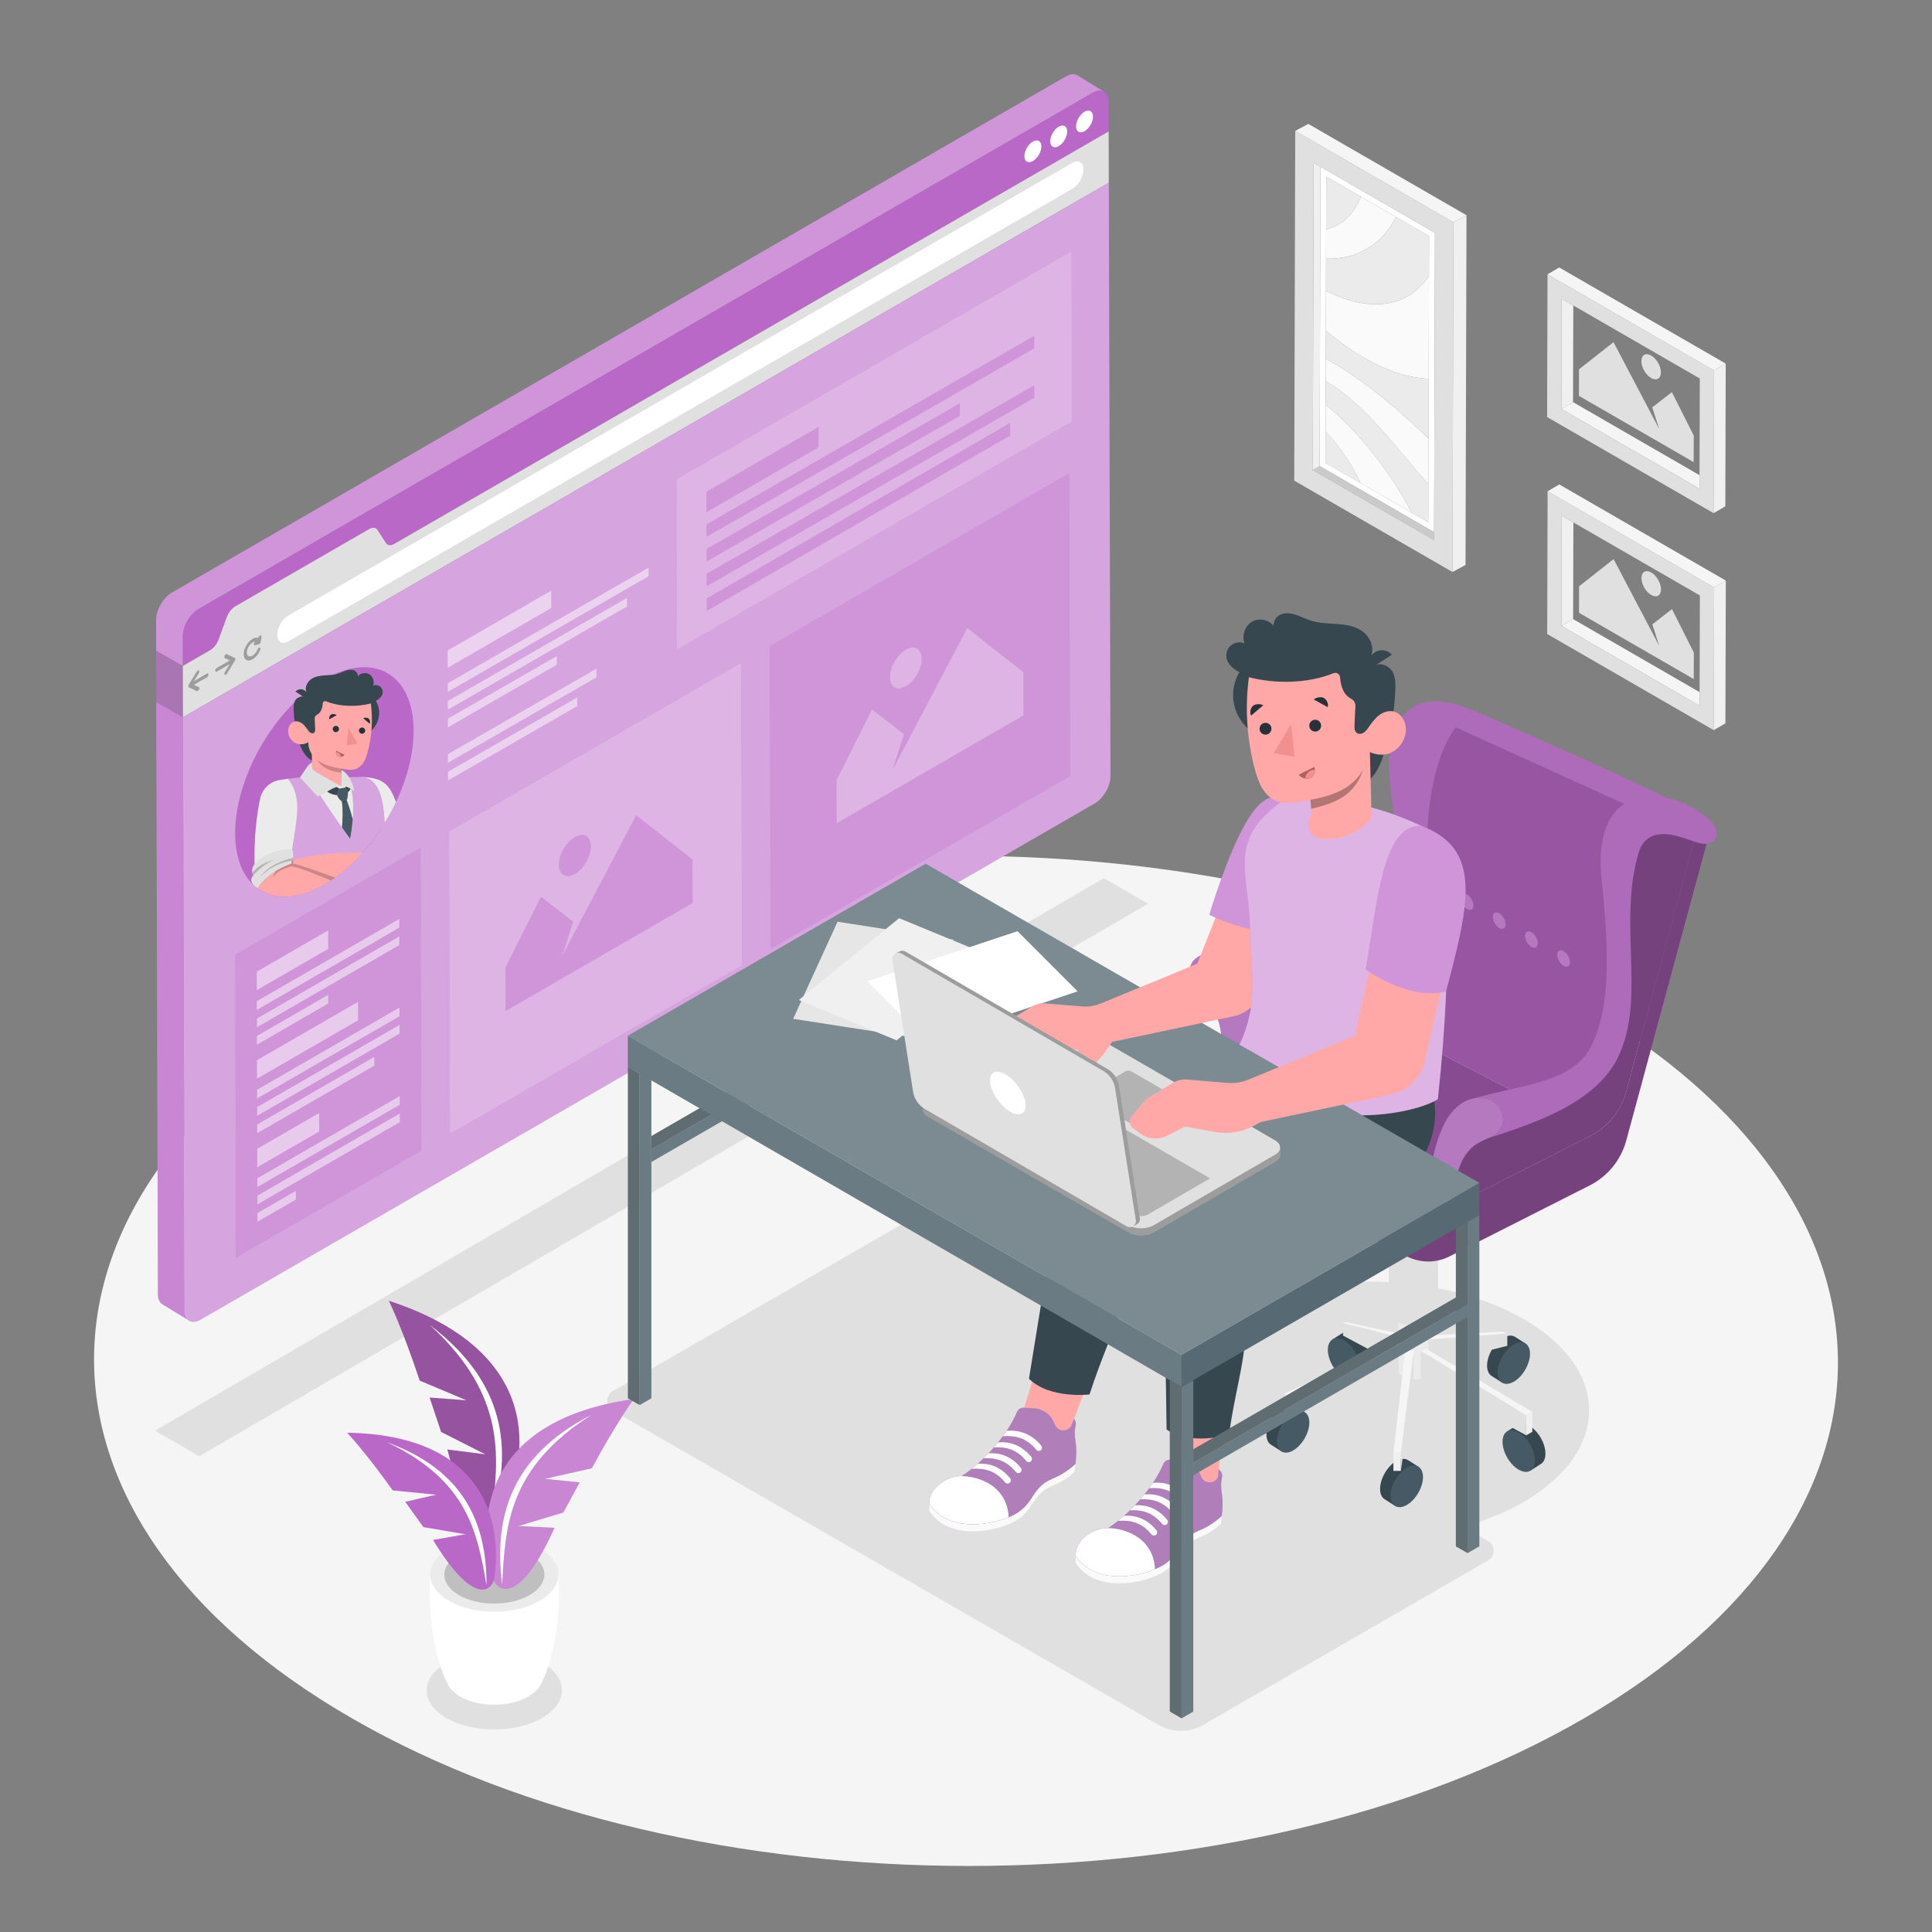 <?xml version="1.0" encoding="utf-8"?>
<!-- Generator: Adobe Illustrator 27.5.0, SVG Export Plug-In . SVG Version: 6.00 Build 0)  -->
<svg version="1.1" xmlns="http://www.w3.org/2000/svg" xmlns:xlink="http://www.w3.org/1999/xlink" x="0px" y="0px"
	 viewBox="0 0 500 500" style="enable-background:new 0 0 500 500;" xml:space="preserve">
<rect x="0" y="0" width="500" height="500" fill="#808080" stroke="none"/>
<g id="Floor">
	<path style="fill:#F5F5F5;" d="M409.038,259.775c-88.41-51.043-231.282-51.043-319.117,0.001
		C2.081,310.824,2.546,393.581,90.956,444.625c88.415,51.047,231.288,51.046,319.128-0.002
		C497.919,393.579,497.454,310.822,409.038,259.775z"/>
</g>
<g id="Shadows_1_">
	<path style="fill:#E0E0E0;" d="M115.602,430.283c6.859-3.96,17.942-3.96,24.756,0c6.814,3.96,6.778,10.38-0.08,14.34
		c-6.859,3.96-17.943,3.96-24.757,0C108.707,440.663,108.743,434.243,115.602,430.283z"/>
	<path style="fill:#E0E0E0;" d="M158.566,360.044l79.479-45.907l63.439,36.536c2.77-3.331,6.534-6.454,11.313-9.214
		c22.628-13.064,59.194-13.064,81.675,0c22.482,13.065,22.363,34.246-0.265,47.31c-4.65,2.685-9.896,4.809-15.48,6.39l6.377,3.673
		c1.925,1.109,1.927,3.886,0.003,4.997l-73.717,42.579c-3.566,2.06-7.959,2.062-11.528,0.007l-141.293-81.375
		C156.644,363.932,156.642,361.155,158.566,360.044z"/>
	<polygon style="fill:#E0E0E0;" points="297.118,233.878 51.569,376.868 40.121,370.259 285.671,227.268 	"/>
</g>
<g id="Plant">
	<g>
		<g>
			<path style="fill:#FFFFFF;" d="M111.334,407.497l16.606,0.484l16.606-0.484c0.715,11.214-1.474,22.643-4.493,28.225l-0.012-0.002
				c-0.541,1.225-1.627,2.387-3.287,3.345c-4.9,2.829-12.818,2.829-17.686,0c-1.688-0.981-2.773-2.175-3.285-3.432
				C112.787,430.022,110.622,418.656,111.334,407.497z"/>
			<g>
				<path style="fill:#EBEBEB;" d="M116.236,400.696c-6.506,3.756-6.541,9.846-0.077,13.603c6.464,3.757,16.978,3.757,23.484,0
					c6.506-3.756,6.54-9.846,0.076-13.603C133.256,396.94,122.742,396.94,116.236,400.696z"/>
			</g>
			<g>
				<path style="fill:#E0E0E0;" d="M118.809,402.191c-5.076,2.931-5.103,7.682-0.06,10.612c5.043,2.931,13.246,2.931,18.322,0
					c5.076-2.931,5.102-7.682,0.059-10.613C132.087,399.261,123.885,399.261,118.809,402.191z"/>
			</g>
			<g style="opacity:0.15;">
				<path d="M118.809,402.191c-5.076,2.931-5.103,7.682-0.06,10.612c5.043,2.931,13.246,2.931,18.322,0
					c5.076-2.931,5.102-7.682,0.059-10.613C132.087,399.261,123.885,399.261,118.809,402.191z"/>
			</g>
		</g>
		<g>
			<path style="fill:#BA68C8;" d="M100.637,336.637c37.422,12.253,37.761,37.289,29.325,55.117
				c-2.128,3.609-8.567,5.547-14.171-16.626l9.829,1.26l-11.455-5.806l-2.975-8.894l9.551,0.709l-12.123-5.099
				C104.151,343.789,100.637,336.637,100.637,336.637z"/>
			<path style="opacity:0.2;" d="M100.637,336.637c37.422,12.253,37.761,37.289,29.325,55.117
				c-2.128,3.609-8.567,5.547-14.171-16.626l9.829,1.26l-11.455-5.806l-2.975-8.894l9.551,0.709l-12.123-5.099
				C104.151,343.789,100.637,336.637,100.637,336.637z"/>
			<path style="fill:#FFFFFF;" d="M111.222,342.898c19.734,14.978,21.516,32.15,15.941,50.077
				C129.135,377.189,131.266,361.228,111.222,342.898z"/>
		</g>
		<g>
			<path style="fill:#BA68C8;" d="M164.021,362.068c-36.888,5.194-41.363,28.453-36.468,46.459
				c1.382,3.715,7.057,6.589,15.96-13.129l-9.364-0.46l11.633-3.504l4.249-7.789l-9.012-0.926l12.137-2.734
				C159.56,368.145,164.021,362.068,164.021,362.068z"/>
			<path style="opacity:0.2;fill:#FFFFFF;" d="M164.021,362.068c-36.888,5.194-41.363,28.453-36.468,46.459
				c1.382,3.715,7.057,6.589,15.96-13.129l-9.364-0.46l11.633-3.504l4.249-7.789l-9.012-0.926l12.137-2.734
				C159.56,368.145,164.021,362.068,164.021,362.068z"/>
			<path style="fill:#FFFFFF;" d="M153.123,366.14c-20.867,10.67-25.38,26.367-23.166,43.989
				C130.743,395.1,131.41,379.882,153.123,366.14z"/>
		</g>
		<g>
			<path style="fill:#BA68C8;" d="M89.841,370.784c33.829,0.553,40.465,21.016,38.069,37.792c-0.83,3.503-5.623,6.729-15.854-10.047
				l8.388-1.462l-10.877-1.856l-4.701-6.545l8.019-1.843l-11.245-1.106C94.542,375.762,89.841,370.784,89.841,370.784z"/>
			<path style="fill:#FFFFFF;" d="M100.119,373.235c20.002,7.282,25.826,20.924,25.803,37.055
				C123.531,396.832,121.227,383.19,100.119,373.235z"/>
		</g>
	</g>
</g>
<g id="Pictures">
	<g>
		<g>
			<g>
				<polygon style="fill:none;" points="407.171,79.052 439.907,97.953 439.836,122.973 407.099,104.073 				"/>
				<polygon style="fill:#F0F0F0;" points="407.171,79.052 407.099,104.073 404.067,105.835 404.148,77.307 				"/>
				<polygon style="fill:#F5F5F5;" points="439.836,122.973 439.826,126.48 404.067,105.835 407.099,104.073 				"/>
				<path style="fill:#E0E0E0;" d="M400.391,107.93l43.087,24.877l0.105-36.942l-43.087-24.877L400.391,107.93z M404.067,105.835
					l0.081-28.527l3.022,1.745l32.736,18.9l-0.071,25.02l-0.01,3.507L404.067,105.835z"/>
				<polygon style="fill:#F5F5F5;" points="400.496,70.988 403.528,69.225 446.615,94.102 443.583,95.864 				"/>
				<polygon style="fill:#F0F0F0;" points="446.615,94.102 446.511,131.044 443.478,132.806 443.583,95.864 				"/>
			</g>
			<g>
				<g style="enable-background:new    ;">
					<g>
						<polygon style="fill:#E0E0E0;" points="417.572,88.552 408.644,95.582 408.624,102.449 438.318,119.593 438.338,112.725 
							432.679,101.486 427.598,105.431 429.394,111.013 426.787,106.056 						"/>
					</g>
					<g>
						<path style="fill:#E0E0E0;" d="M427.325,92.013c-1.397-0.807-2.535-0.159-2.539,1.447c-0.005,1.606,1.125,3.562,2.522,4.369
							c1.397,0.807,2.535,0.159,2.539-1.447C429.852,94.777,428.723,92.82,427.325,92.013z"/>
					</g>
				</g>
			</g>
		</g>
		<g>
			<g>
				<polygon style="fill:none;" points="407.193,135.204 439.929,154.104 439.858,179.124 407.121,160.224 				"/>
				<polygon style="fill:#F0F0F0;" points="407.193,135.204 407.121,160.224 404.089,161.986 404.17,133.459 				"/>
				<polygon style="fill:#F5F5F5;" points="439.858,179.124 439.848,182.632 404.089,161.986 407.121,160.224 				"/>
				<path style="fill:#E0E0E0;" d="M400.413,164.081l43.087,24.877l0.105-36.942l-43.087-24.877L400.413,164.081z M404.089,161.986
					l0.081-28.527l3.022,1.745l32.736,18.9l-0.071,25.02l-0.01,3.507L404.089,161.986z"/>
				<polygon style="fill:#F5F5F5;" points="400.518,127.139 403.55,125.377 446.638,150.253 443.605,152.016 				"/>
				<polygon style="fill:#F0F0F0;" points="446.638,150.253 446.533,187.195 443.5,188.958 443.605,152.016 				"/>
			</g>
			<g>
				<g style="enable-background:new    ;">
					<g>
						<polygon style="fill:#E0E0E0;" points="417.594,144.704 408.666,151.733 408.647,158.6 438.34,175.744 438.36,168.877 
							432.701,157.637 427.62,161.582 429.416,167.164 426.809,162.208 						"/>
					</g>
					<g>
						<path style="fill:#E0E0E0;" d="M427.348,148.165c-1.398-0.807-2.535-0.159-2.539,1.447c-0.004,1.606,1.125,3.562,2.523,4.369
							c1.397,0.807,2.534,0.159,2.539-1.447C429.874,150.928,428.745,148.972,427.348,148.165z"/>
					</g>
				</g>
			</g>
		</g>
		<g>
			<path style="fill:none;" d="M356.592,94.484c-0.002-0.001-0.004-0.002-0.005-0.003c-0.391-0.186-0.783-0.376-1.175-0.576l0,0
				C355.805,94.106,356.199,94.297,356.592,94.484z"/>
			<path style="fill:none;" d="M357.017,94.689c0,0,0.001,0,0.001,0.001c-0.144-0.066-0.288-0.14-0.431-0.208
				c0.002,0.001,0.003,0.002,0.005,0.003C356.733,94.551,356.875,94.623,357.017,94.689z"/>
			<polygon style="fill:none;" points="343.236,45.733 352.188,50.902 361.285,56.154 352.188,50.902 			"/>
			<polygon style="fill:none;" points="343.152,75.242 343.175,66.937 343.197,59.348 343.175,66.937 			"/>
			<path style="fill:none;" d="M355.412,93.906c-0.082-0.042-0.163-0.078-0.245-0.12C355.249,93.827,355.33,93.864,355.412,93.906
				L355.412,93.906z"/>
			<polygon style="fill:none;" points="343.049,111.654 343.068,104.707 343.086,98.632 343.068,104.707 			"/>
			<path style="fill:none;" d="M360.493,96.119c-1.151-0.413-2.311-0.892-3.476-1.43c0,0-0.001,0-0.001-0.001
				C358.182,95.228,359.342,95.707,360.493,96.119z"/>
			<polygon style="fill:none;" points="369.822,71.362 369.746,98.043 369.702,113.504 369.746,98.043 			"/>
			<path style="fill:#EBEBEB;" d="M343.068,104.707l0.017-6.076c0.093,0.052,0.185,0.105,0.278,0.158
				c0.169,0.097,0.338,0.197,0.506,0.299c4.49,2.71,8.993,6.969,13.189,11.572c0.695,0.762,1.382,1.534,2.058,2.31
				c3.535,4.051,6.995,8.337,10.552,12.351l-0.028,9.818l-4.283-2.473C359.576,121.753,351.633,111.792,343.068,104.707z"/>
			<path style="fill:#EBEBEB;" d="M343.025,119.773l0.023-8.12c3.606,3.771,6.79,8.46,9.107,13.391L343.025,119.773z"/>
			<path style="fill:#FAFAFA;" d="M352.155,125.045c-2.316-4.931-5.5-9.62-9.107-13.391l0.02-6.946
				c8.565,7.085,16.508,17.045,22.29,27.96L352.155,125.045L352.155,125.045z"/>
			
				<line style="fill:none;stroke:#808080;stroke-width:0;stroke-linecap:round;stroke-linejoin:round;" x1="357.017" y1="94.689" x2="357.018" y2="94.689"/>
			
				<line style="fill:none;stroke:#808080;stroke-width:0;stroke-linecap:round;stroke-linejoin:round;" x1="356.592" y1="94.484" x2="356.586" y2="94.481"/>
			<path style="fill:#FAFAFA;" d="M361.112,96.336c-0.206-0.07-0.413-0.142-0.619-0.216c-1.151-0.413-2.311-0.892-3.477-1.431
				c-0.141-0.065-0.283-0.138-0.425-0.205c-0.393-0.187-0.786-0.378-1.18-0.578c-0.677-0.345-1.355-0.704-2.033-1.089
				c0.678,0.384,1.356,0.744,2.033,1.089c-0.082-0.042-0.163-0.078-0.245-0.12c-0.596-0.307-1.192-0.63-1.789-0.968
				c-0.128-0.072-0.255-0.145-0.383-0.219c-0.104-0.06-0.208-0.12-0.312-0.181c-3.083-1.807-6.165-4.015-9.164-6.567
				c-0.132-0.112-0.264-0.225-0.396-0.339l0.029-10.268c6.514,3.334,12.927,4.371,18.099,2.762c3.518-1.092,6.431-3.4,8.571-6.642
				l-0.076,26.681C366.985,97.908,364.086,97.348,361.112,96.336z"/>
			<path style="fill:#FAFAFA;" d="M357.058,110.661c-4.196-4.603-8.698-8.862-13.189-11.572c-0.169-0.102-0.338-0.202-0.506-0.299
				c-0.093-0.054-0.185-0.106-0.278-0.158l0.017-5.884c8.141,4.706,16.272,10.885,23.997,18.27c0.87,0.83,1.734,1.675,2.604,2.487
				l-0.034,11.818c-3.557-4.014-7.017-8.3-10.552-12.351C358.44,112.195,357.753,111.423,357.058,110.661z"/>
			<path style="fill:#EBEBEB;" d="M343.102,92.747l0.02-7.237c0.132,0.114,0.264,0.227,0.396,0.339c3,2.552,6.081,4.76,9.164,6.567
				c0.104,0.061,0.208,0.121,0.312,0.181c0.128,0.074,0.255,0.146,0.383,0.219c0.597,0.338,1.193,0.661,1.789,0.968
				c0.082,0.042,0.163,0.078,0.245,0.12c0.055,0.028,0.109,0.06,0.164,0.088c0.007,0.003,0.014,0.007,0.021,0.011
				c-0.007-0.004-0.014-0.007-0.021-0.011c-0.055-0.028-0.109-0.06-0.164-0.088c0.392,0.199,0.784,0.39,1.175,0.576
				c0.144,0.068,0.288,0.142,0.431,0.208c1.165,0.539,2.325,1.018,3.476,1.43c-0.218-0.078-0.436-0.159-0.655-0.242
				c0.219,0.083,0.437,0.164,0.655,0.242c0.206,0.074,0.413,0.146,0.619,0.216c2.973,1.012,5.873,1.573,8.634,1.707l-0.044,15.461
				c-0.87-0.811-1.734-1.657-2.604-2.487C359.374,103.632,351.243,97.453,343.102,92.747z"/>
			<path style="fill:#FAFAFA;" d="M343.175,66.937l0.021-7.589c4.115-0.964,7.31-3.962,8.991-8.446l9.097,5.252
				C357.68,63.295,351.135,67.24,343.175,66.937z"/>
			<path style="fill:#EBEBEB;" d="M361.25,78.004c-5.172,1.609-11.585,0.573-18.099-2.762l0.023-8.305
				c7.96,0.303,14.505-3.643,18.11-10.783l8.566,4.945l-0.029,10.262C367.681,74.604,364.768,76.911,361.25,78.004z"/>
			<path style="fill:#FFFFFF;" d="M341.522,120.627l29.619,17.1l0.219-77.477l-29.619-17.1L341.522,120.627z M365.358,132.667
				l-13.203-7.623v0l-9.13-5.271l0.023-8.12l0.02-6.946l0.017-6.076l0.017-5.884l0.02-7.237l0.029-10.268l0.023-8.305l0.021-7.589
				l0.039-13.615l8.952,5.169l9.097,5.252l8.566,4.945l-0.029,10.262l-0.076,26.681l-0.044,15.461l-0.034,11.818l-0.028,9.818
				L365.358,132.667z"/>
			<path style="fill:none;stroke:#808080;stroke-width:0;stroke-linecap:round;stroke-linejoin:round;" d="M355.596,94.004
				c-0.007-0.004-0.014-0.007-0.021-0.011"/>
			<path style="fill:none;stroke:#808080;stroke-width:0;stroke-linecap:round;stroke-linejoin:round;" d="M355.576,93.993
				c-0.055-0.028-0.109-0.06-0.164-0.088"/>
			<path style="fill:none;stroke:#808080;stroke-width:0;stroke-linecap:round;stroke-linejoin:round;" d="M353.378,92.817
				c0.678,0.384,1.356,0.744,2.033,1.089"/>
			
				<line style="fill:none;stroke:#808080;stroke-width:0;stroke-linecap:round;stroke-linejoin:round;" x1="355.412" y1="93.905" x2="355.412" y2="93.906"/>
			<path style="fill:none;stroke:#808080;stroke-width:0;stroke-linecap:round;stroke-linejoin:round;" d="M360.493,96.119
				c-0.218-0.078-0.436-0.159-0.655-0.242"/>
			<path style="fill:#EBEBEB;" d="M343.197,59.348l0.039-13.615l8.952,5.169C350.507,55.386,347.312,58.384,343.197,59.348z"/>
			<polygon style="fill:#CACACA;" points="341.522,120.627 371.141,137.727 371.134,139.785 339.742,121.661 			"/>
			<polygon style="fill:#F0F0F0;" points="341.741,43.149 341.522,120.627 339.742,121.661 339.968,42.125 			"/>
			<path style="fill:#E0E0E0;" d="M334.949,124.392l40.947,23.641l0.257-90.514l-40.947-23.64L334.949,124.392z M339.742,121.661
				l0.225-79.535l1.774,1.024l29.619,17.1l-0.219,77.477l-0.006,2.058L339.742,121.661z"/>
			<polygon style="fill:#F5F5F5;" points="335.206,33.878 338.584,32.064 379.53,55.704 376.153,57.519 			"/>
			<polygon style="fill:#F0F0F0;" points="379.53,55.704 379.274,146.218 375.896,148.033 376.153,57.519 			"/>
		</g>
	</g>
</g>
<g id="Screen">
	<g>
		<g>
			<g>
				<polygon style="fill:#BA68C8;" points="47.35,185.611 47.312,172.351 40.395,168.413 40.432,181.368 40.432,181.368 
					40.433,181.662 47.35,185.611 				"/>
				<path style="fill:#BA68C8;" d="M47.785,339.19L47.35,185.611l-6.917-3.949l0.434,153.285c0.004,1.267,0.448,2.16,1.161,2.596
					l-0.005,0.004l0.036,0.022c0.01,0.005,0.019,0.012,0.029,0.017l6.82,4.169C48.22,341.309,47.789,340.432,47.785,339.19z"/>
				<path style="opacity:0.2;fill:#FFFFFF;" d="M47.785,339.19L47.35,185.611l-6.917-3.949l0.434,153.285
					c0.004,1.267,0.448,2.16,1.161,2.596l-0.005,0.004l0.036,0.022c0.01,0.005,0.019,0.012,0.029,0.017l6.82,4.169
					C48.22,341.309,47.789,340.432,47.785,339.19z"/>
				<path style="fill:#455A64;" d="M51.894,341.532c-0.273,0.157-0.539,0.277-0.797,0.367
					C51.355,341.81,51.621,341.689,51.894,341.532z"/>
				<path style="fill:#455A64;" d="M50.536,342.03c-0.055,0.009-0.113,0.031-0.167,0.037
					C50.423,342.061,50.482,342.039,50.536,342.03z"/>
				<path style="fill:#455A64;" d="M49.118,341.883v-0.012l0,0c-0.017-0.008-0.036-0.011-0.052-0.019L49.118,341.883z"/>
				<path style="fill:#BA68C8;" d="M47.338,172.326l-0.022-7.639c-0.007-2.603,1.817-5.771,4.082-7.079L282.816,23.999
					c1.113-0.643,2.123-0.708,2.864-0.303l-6.828-4.193v0.008c-0.749-0.465-1.794-0.426-2.955,0.244L44.48,153.364
					c-2.265,1.308-4.089,4.476-4.082,7.079l0.022,7.64l0.011,0.004l-0.036,0.021l0.001,0.306l6.917,3.938L47.338,172.326z"/>
				<path style="opacity:0.3;fill:#FFFFFF;" d="M47.338,172.326l-0.022-7.639c-0.007-2.603,1.817-5.771,4.082-7.079L282.816,23.999
					c1.113-0.643,2.123-0.708,2.864-0.303l-6.828-4.193v0.008c-0.749-0.465-1.794-0.426-2.955,0.244L44.48,153.364
					c-2.265,1.308-4.089,4.476-4.082,7.079l0.022,7.64l0.011,0.004l-0.036,0.021l0.001,0.306l6.917,3.938L47.338,172.326z"/>
				<polygon style="opacity:0.2;" points="47.35,185.611 47.312,172.351 40.395,168.413 40.432,181.368 40.432,181.368 
					40.433,181.662 47.35,185.611 				"/>
				<polygon style="opacity:0.2;fill:#FFFFFF;" points="47.35,185.611 47.312,172.351 40.395,168.413 40.432,181.368 
					40.432,181.368 40.433,181.662 47.35,185.611 				"/>
			</g>
			<g>
				<path style="fill:#BA68C8;" d="M282.816,23.999c2.258-1.304,4.101-0.253,4.109,2.35l0.022,7.64L47.338,172.326l-0.022-7.639
					c-0.007-2.603,1.817-5.771,4.082-7.079L282.816,23.999z"/>
			</g>
			<g>
				<g>
					<path style="fill:#FFFFFF;" d="M267.303,36.636c1.21-0.699,2.195-0.138,2.199,1.253c0.004,1.391-0.974,3.085-2.184,3.783
						c-1.21,0.699-2.195,0.138-2.199-1.253C265.115,39.029,266.093,37.335,267.303,36.636z"/>
				</g>
				<g>
					<path style="fill:#FFFFFF;" d="M273.988,32.777c1.21-0.699,2.195-0.138,2.199,1.253c0.004,1.391-0.974,3.085-2.184,3.784
						c-1.21,0.699-2.195,0.138-2.199-1.253C271.8,35.17,272.778,33.475,273.988,32.777z"/>
				</g>
				<g>
					<path style="fill:#FFFFFF;" d="M280.666,28.921c1.21-0.699,2.195-0.138,2.199,1.253c0.004,1.391-0.974,3.085-2.184,3.783
						c-1.21,0.699-2.195,0.138-2.199-1.253C278.478,31.314,279.456,29.62,280.666,28.921z"/>
				</g>
			</g>
			<g>
				<path style="fill:#E0E0E0;" d="M95.527,136.931c0.9-0.52,1.736-0.433,2.166,0.236l2.175,3.347
					c0.43,0.669,1.259,0.768,2.166,0.244L286.92,34.014l0.038,13.278L47.35,185.629l-0.038-13.278l7.098-4.098
					c0.908-0.524,1.732-1.578,2.165-2.745l2.142-5.84c0.425-1.163,1.258-2.212,2.158-2.732L95.527,136.931z"/>
			</g>
			<g>
				<path style="fill:#BA68C8;" d="M286.958,47.274l0.435,153.579c0.007,2.594-1.824,5.767-4.082,7.07L51.894,341.532
					c-2.265,1.308-4.101,0.253-4.109-2.341L47.35,185.611L286.958,47.274z"/>
			</g>
			<g style="opacity:0.4;">
				<path style="fill:#FFFFFF;" d="M286.958,47.274l0.435,153.579c0.007,2.594-1.824,5.767-4.082,7.07L51.894,341.532
					c-2.265,1.308-4.101,0.253-4.109-2.341L47.35,185.611L286.958,47.274z"/>
			</g>
			<g>
				<g>
					<path style="fill:#FFFFFF;" d="M277.482,42.171c1.609-0.929,2.911-0.186,2.917,1.662c0.005,1.848-1.289,4.099-2.898,5.028
						L74.676,165.961c-1.609,0.929-2.919,0.182-2.924-1.666c-0.005-1.848,1.297-4.095,2.905-5.023L277.482,42.171z"/>
				</g>
				<g>
					<path style="fill:#E0E0E0;" d="M51.182,173.53c0.11-0.063,0.219-0.076,0.301-0.02c0.155,0.106,0.141,0.411-0.02,0.683
						l-1.28,2.089l3.357-1.938c0.229-0.132,0.414-0.027,0.415,0.228c0.001,0.263-0.183,0.581-0.412,0.714l-3.357,1.938l1.288,0.607
						c0.163,0.084,0.179,0.373,0.024,0.649c-0.081,0.149-0.191,0.263-0.302,0.327c-0.096,0.055-0.199,0.081-0.281,0.043
						l-2.057-0.986l-0.082-0.08l-0.015-0.025l-0.038-0.165l0.037-0.208l0.015-0.034l0.073-0.17l2.053-3.359
						C50.98,173.689,51.082,173.588,51.182,173.53z"/>
				</g>
				<g>
					<path style="fill:#E0E0E0;" d="M58.446,169.335c0.1-0.057,0.201-0.073,0.282-0.035l2.058,0.978l0.082,0.089l0.022,0.013
						l0.03,0.169l-0.029,0.204l-0.022,0.047l-0.073,0.161l-2.053,3.368c-0.081,0.132-0.177,0.221-0.28,0.281
						c-0.111,0.064-0.214,0.073-0.296,0.018c-0.155-0.097-0.149-0.398,0.02-0.674l1.273-2.085l-3.357,1.938
						c-0.222,0.128-0.407,0.022-0.407-0.24c-0.001-0.254,0.183-0.573,0.405-0.701l3.357-1.938l-1.28-0.611
						c-0.17-0.08-0.178-0.372-0.024-0.657C58.23,169.511,58.337,169.399,58.446,169.335z"/>
				</g>
				<g>
					<path style="fill:#E0E0E0;" d="M65.347,165.352c0.509-0.294,0.989-0.376,1.389-0.258l0.309-0.408
						c0.066-0.089,0.144-0.159,0.221-0.204c0.077-0.045,0.155-0.064,0.221-0.051c0.141,0.021,0.208,0.169,0.186,0.368l-0.174,1.264
						c-0.015,0.144-0.081,0.293-0.176,0.424c-0.066,0.081-0.147,0.161-0.221,0.204l-0.103,0.043l-0.997,0.278
						c-0.155,0.039-0.274-0.037-0.304-0.207c-0.03-0.17,0.043-0.39,0.183-0.573l0.096-0.132c-0.192,0.001-0.406,0.065-0.628,0.193
						c-0.812,0.469-1.474,1.615-1.471,2.548c0.003,0.941,0.669,1.312,1.481,0.844c0.539-0.311,1.032-0.927,1.296-1.623
						c0.07-0.197,0.21-0.367,0.355-0.451c0.067-0.039,0.135-0.059,0.198-0.055c0.2,0.012,0.274,0.258,0.164,0.551
						c-0.403,1.074-1.169,2.034-2.011,2.52c-1.262,0.729-2.298,0.146-2.302-1.312C63.056,167.864,64.085,166.08,65.347,165.352z"/>
				</g>
				<g style="opacity:0.3;">
					<path d="M51.182,173.53c0.11-0.063,0.219-0.076,0.301-0.02c0.155,0.106,0.141,0.411-0.02,0.683l-1.28,2.089l3.357-1.938
						c0.229-0.132,0.414-0.027,0.415,0.228c0.001,0.263-0.183,0.581-0.412,0.714l-3.357,1.938l1.288,0.607
						c0.163,0.084,0.179,0.373,0.024,0.649c-0.081,0.149-0.191,0.263-0.302,0.327c-0.096,0.055-0.199,0.081-0.281,0.043
						l-2.057-0.986l-0.082-0.08l-0.015-0.025l-0.038-0.165l0.037-0.208l0.015-0.034l0.073-0.17l2.053-3.359
						C50.98,173.689,51.082,173.588,51.182,173.53z"/>
				</g>
				<g style="opacity:0.3;">
					<path d="M58.446,169.335c0.1-0.057,0.201-0.073,0.282-0.035l2.058,0.978l0.082,0.089l0.022,0.013l0.03,0.169l-0.029,0.204
						l-0.022,0.047l-0.073,0.161l-2.053,3.368c-0.081,0.132-0.177,0.221-0.28,0.281c-0.111,0.064-0.214,0.073-0.296,0.018
						c-0.155-0.097-0.149-0.398,0.02-0.674l1.273-2.085l-3.357,1.938c-0.222,0.128-0.407,0.022-0.407-0.24
						c-0.001-0.254,0.183-0.573,0.405-0.701l3.357-1.938l-1.28-0.611c-0.17-0.08-0.178-0.372-0.024-0.657
						C58.23,169.511,58.337,169.399,58.446,169.335z"/>
				</g>
				<g style="opacity:0.3;">
					<path d="M65.347,165.352c0.509-0.294,0.989-0.376,1.389-0.258l0.309-0.408c0.066-0.089,0.144-0.159,0.221-0.204
						c0.077-0.045,0.155-0.064,0.221-0.051c0.141,0.021,0.208,0.169,0.186,0.368l-0.174,1.264c-0.015,0.144-0.081,0.293-0.176,0.424
						c-0.066,0.081-0.147,0.161-0.221,0.204l-0.103,0.043l-0.997,0.278c-0.155,0.039-0.274-0.037-0.304-0.207
						c-0.03-0.17,0.043-0.39,0.183-0.573l0.096-0.132c-0.192,0.001-0.406,0.065-0.628,0.193c-0.812,0.469-1.474,1.615-1.471,2.548
						c0.003,0.941,0.669,1.312,1.481,0.844c0.539-0.311,1.032-0.927,1.296-1.623c0.07-0.197,0.21-0.367,0.355-0.451
						c0.067-0.039,0.135-0.059,0.198-0.055c0.2,0.012,0.274,0.258,0.164,0.551c-0.403,1.074-1.169,2.034-2.011,2.52
						c-1.262,0.729-2.298,0.146-2.302-1.312C63.056,167.864,64.085,166.08,65.347,165.352z"/>
				</g>
			</g>
			<g>
				<g>
					<polygon style="fill:#BA68C8;" points="191.836,171.497 192.058,249.825 116.424,293.492 116.202,215.164 					"/>
				</g>
				<g>
					<polygon style="fill:#BA68C8;" points="277.328,64.973 277.454,109.105 175.197,168.143 175.072,124.011 					"/>
				</g>
				<g style="opacity:0.5;">
					<polygon style="fill:#FFFFFF;" points="191.836,171.497 192.058,249.825 116.424,293.492 116.202,215.164 					"/>
				</g>
				<g style="opacity:0.5;">
					<polygon style="fill:#FFFFFF;" points="277.328,64.973 277.454,109.105 175.197,168.143 175.072,124.011 					"/>
				</g>
				<g>
					<polygon style="fill:#BA68C8;" points="108.823,219.424 109.045,297.753 61.082,325.444 60.86,247.116 					"/>
				</g>
				<g>
					<polygon style="fill:#BA68C8;" points="276.693,122.504 276.915,200.833 199.437,245.565 199.215,167.237 					"/>
				</g>
				<g style="opacity:0.3;">
					<polygon style="fill:#FFFFFF;" points="108.823,219.424 109.045,297.753 61.082,325.444 60.86,247.116 					"/>
				</g>
				<g style="opacity:0.3;">
					<polygon style="fill:#FFFFFF;" points="276.693,122.504 276.915,200.833 199.437,245.565 199.215,167.237 					"/>
				</g>
			</g>
			<g>
				<g>
					<path style="fill:#BA68C8;" d="M83.873,175.84c12.756-7.364,23.127-1.454,23.169,13.197
						c0.041,14.651-10.263,32.498-23.019,39.863c-12.75,7.361-23.122,1.451-23.163-13.2
						C60.819,201.049,71.123,183.202,83.873,175.84z"/>
				</g>
				<path style="fill:#37474F;" d="M95.553,189.512c1.237-0.889,2.126-2.251,2.44-3.742c0.315-1.491,0.053-3.095-0.72-4.409
					c0.67-0.322,1.321-0.856,1.626-1.534c0.294-0.653,0.148-1.479-0.351-1.992c-0.5-0.513-1.321-0.68-1.982-0.403
					c0.412-1.013-0.063-2.392-1.006-2.945c-0.944-0.553-2.277-0.307-2.96,0.548c0.045-0.696-0.438-1.367-1.101-1.584
					c-0.663-0.218-1.392-0.098-2.052,0.129c-0.66,0.226-1.282,0.554-1.947,0.765c-1.123,0.356-2.322,0.363-3.497,0.446
					c-1.175,0.083-2.389,0.26-3.378,0.901c-0.989,0.64-1.862,2.137-1.329,3.426c-0.333-0.423-0.866-0.726-1.403-0.744
					c-0.537-0.018-1.079,0.212-1.439,0.611c0.736,0.456,1.447,0.946,2.183,1.402c-0.74-0.333-1.844,0.189-2.245,0.895
					c-0.401,0.706-0.42,1.559-0.396,2.371c0.091,3.082,0.653,6.148,1.626,9.074c0.503,1.513,1.682,3.415,3.115,4.113L95.553,189.512
					z"/>
				<path style="fill:#EBEBEB;" d="M93.152,201.091l3.493,2.986l1.845,10.591c1.503-2.266,2.853-4.653,4.008-7.106
					C100.899,203.517,99.627,201.091,93.152,201.091z"/>
				<g>
					<path style="fill:#BA68C8;" d="M84.023,228.9c5.991-3.459,11.44-9.23,15.532-15.896c-0.336-5.734-1.181-11.913-6.403-11.913
						l-15.506,0.108l-3.165,0.337l-1.495,30.513C76.269,232.209,80.03,231.206,84.023,228.9z"/>
				</g>
				<g style="opacity:0.4;">
					<path style="fill:#FFFFFF;" d="M84.023,228.9c5.991-3.459,11.44-9.23,15.532-15.896c-0.336-5.734-1.181-11.913-6.403-11.913
						l-15.506,0.108l-3.165,0.337l-1.495,30.513C76.269,232.209,80.03,231.206,84.023,228.9z"/>
				</g>
				<path style="fill:#EBEBEB;" d="M90.617,203.154c1.449,4.614,0.539,11.049,0,13.946c-3.672-5.053-7.108-10.119-8.186-12.1
					l5.121-2.487L90.617,203.154z"/>
				<g>
					<g>
						<path style="fill:#455A64;" d="M88.476,207.393l1.265-0.301c0,0,0.935,2.375,1.542,4.941
							c-0.156,2.043-0.442,3.863-0.666,5.067c-0.72-0.992-1.431-1.983-2.117-2.952C88.642,212.492,88.787,209.751,88.476,207.393z"
							/>
						<path style="opacity:0.2;" d="M88.505,207.66c-0.01-0.089-0.017-0.18-0.029-0.267l1.265-0.301c0,0,0.027,0.069,0.072,0.187
							c-0.206,0.181-0.449,0.32-0.718,0.378C88.901,207.699,88.701,207.691,88.505,207.66z"/>
					</g>
					<g>
						<path style="fill:#455A64;" d="M87.798,204.08l-0.996-0.64l-2.321,1.265c1.018,0.932,2.738,1.084,2.738,1.084L87.798,204.08z"
							/>
						<path style="fill:#455A64;" d="M89.333,203.834l0.304-0.68l1.17,0.732c-0.228,0.761-0.76,1.113-0.76,1.113L89.333,203.834z"/>
						<path style="opacity:0.2;" d="M87.798,204.08l-0.996-0.64l-2.321,1.265c1.018,0.932,2.738,1.084,2.738,1.084L87.798,204.08z"
							/>
						<path style="opacity:0.2;" d="M89.333,203.834l0.304-0.68l1.17,0.732c-0.228,0.761-0.76,1.113-0.76,1.113L89.333,203.834z"/>
						<path style="fill:#455A64;" d="M87.219,205.788c0.099-0.588,0.295-1.184,0.58-1.709c0.512-0.082,1.023-0.164,1.535-0.246
							c0.279,0.355,0.524,0.756,0.713,1.166c0.076,1.093-0.305,2.092-0.305,2.092c-0.571,0.323-1.265,0.301-1.265,0.301
							C87.563,206.825,87.219,205.788,87.219,205.788z"/>
					</g>
				</g>
				<path style="fill:#E0E0E0;" d="M88.337,203.54c-2.435-0.042-3.923,1.897-6.15,2.56l-4.541-4.902l1.76-2.617
					c0.351-0.522,0.808-0.965,1.341-1.299l0,0l0.02,0.948c0.012,0.563,0.316,1.079,0.802,1.363L88.337,203.54z"/>
				<path style="fill:#E0E0E0;" d="M88.337,203.54c1.354-0.421,3.376,1.272,3.376,1.272c-0.707-3.916-2.845-5.457-3.368-5.457
					L88.337,203.54z"/>
				<path style="fill:#EBEBEB;" d="M74.481,201.536l-2.104,0.336c-2.541,0.406-4.542,2.355-5.066,4.874
					c-1.943,9.331-1.37,17.849-1.37,17.849l9.601-4.422C76.553,212.67,78.523,206.471,74.481,201.536z"/>
				<g>
					<g>
						<path style="fill:#E0E0E0;" d="M75.441,223.509l0.039-0.834c0.007-0.153,0.076-0.297,0.191-0.398
							c0.122-0.108,0.191-0.263,0.191-0.425v-1.39c0-0.378-0.312-0.679-0.69-0.674c-4.347,0.057-8.568,2.124-9.72,4.556
							c-0.472,1.011,0,2.35,0,2.35c-0.754,0.984-0.39,1.491,0.003,2.193c0.392,0.378,0.809,0.719,1.244,1.032
							C69.511,225.389,75.441,223.509,75.441,223.509z"/>
					</g>
					<path style="opacity:0.2;" d="M70.945,222.536c-2.059,0.789-4.338,2.695-5.493,4.157c0,0-0.117-0.332-0.176-0.79
						C65.995,225,67.559,223.347,70.945,222.536z"/>
					<path style="opacity:0.2;" d="M75.834,222.019c-0.031,0.098-0.084,0.188-0.163,0.257c-0.115,0.102-0.183,0.245-0.191,0.398
						l-0.003,0.067c-3.013,0.455-5.872,1.898-8.019,4.063C69.465,223.892,73.877,222.402,75.834,222.019z"/>
				</g>
				<g>
					<path style="fill:#FFA8A7;" d="M84.023,228.9c3.539-2.043,6.888-4.895,9.881-8.26c-5.568,0.032-13.338,0.34-18.427,2.102
						l-0.036,0.767c0,0-5.93,1.881-8.742,6.409C70.945,232.974,77.135,232.877,84.023,228.9z"/>
					<path style="opacity:0.2;" d="M75.862,223.532l0.097-0.948c-0.162,0.052-0.325,0.103-0.482,0.157l-0.036,0.767
						c0,0-1.842,0.582-3.96,1.879c-0.344,0.452-0.686,1.038-0.909,1.77c1.161-1.643,2.432-2.3,4.908-2.936
						c2.253,0.346,6.174,2.007,10.164,3.67c0.382-0.251,0.761-0.511,1.138-0.78C81.989,225.443,77.11,223.617,75.862,223.532z"/>
				</g>
				<path style="fill:#FFA8A7;" d="M83.548,197.456l-0.071-0.037c-1.025-0.54-1.782-1.493-2.04-2.622
					c-0.128-0.558-0.239-1.12-0.328-1.685c-0.081-0.513-0.456-0.012-0.456-0.012s0.029,1.246,0.061,2.734
					c0.017,0.783,0.036,1.631,0.052,2.4c0.012,0.563,0.316,1.077,0.802,1.36l6.768,3.947v-3.388l0.007-1.423
					C86.668,198.606,84.951,198.196,83.548,197.456z"/>
				<polygon style="fill:#FFA8A7;" points="81.903,196.596 81.902,196.594 81.909,196.598 				"/>
				<path style="opacity:0.2;" d="M82.583,197.359c-0.397-0.509-0.686-1.108-0.835-1.735c0.373,0.758,0.969,1.393,1.73,1.794
					c0.024,0.013,0.048,0.025,0.071,0.037c1.403,0.741,3.12,1.15,4.796,1.274l-0.007,1.227c-0.964-0.102-1.923-0.269-2.834-0.595
					C84.377,198.959,83.318,198.303,82.583,197.359z"/>
				<g>
					<path style="fill:#FFA8A7;" d="M95.97,182.058c0.553,4.181,0.276,8.47-0.812,12.545c-0.238,0.893-0.519,1.785-0.996,2.576
						c-0.476,0.792-1.168,1.482-2.033,1.806c-1.064,0.398-2.247,0.206-3.366,0.009c-2.047-0.361-4.146-0.741-5.924-1.817
						c-1.778-1.076-3.188-3.02-3.016-5.091c-1.036,0.594-2.345,0.751-3.399,0.188c-1.053-0.563-1.782-1.69-1.864-2.881
						c-0.079-1.16,0.591-2.452,1.73-2.682c0.696-0.14,1.424,0.138,1.981,0.579c0.557,0.441,0.973,1.031,1.381,1.612
						c0.194,0.277,0.398,0.562,0.688,0.736c0.29,0.174,0.693,0.209,0.95-0.011c0.281-0.24,0.287-0.665,0.27-1.035l-0.12-2.626
						c-0.019-0.413,0.214-0.789,0.582-0.977c0.535-0.272,0.943-0.773,1.176-1.353c0.202-0.503,0.289-1.038,0.332-1.58
						c0.035-0.436,0.479-0.714,0.885-0.551C87.943,182.929,92.336,182.992,95.97,182.058z"/>
					<g>
						<polygon style="fill:#F28F8F;" points="90.195,188.426 92.556,192.4 89.741,192.929 						"/>
						<path style="fill:#F28F8F;" d="M87.028,194.298c0.713,0.347,1.426,0.693,2.139,1.04c-0.311,0.486-1.095,0.698-1.622,0.461
							C87.019,195.563,86.872,194.854,87.028,194.298z"/>
						<path style="opacity:0.3;" d="M87.028,194.298c0.713,0.347,1.426,0.693,2.139,1.04c-0.311,0.486-1.095,0.698-1.622,0.461
							C87.019,195.563,86.872,194.854,87.028,194.298z"/>
						<path style="fill:#F28F8F;" d="M88.288,195.87c-0.257,0.045-0.522,0.029-0.743-0.07c-0.413-0.186-0.59-0.662-0.572-1.127
							c0.304,0.001,0.608,0.1,0.843,0.293C88.087,195.187,88.253,195.522,88.288,195.87z"/>
						<path style="fill:#263238;" d="M86.119,188.584c-0.045,0.444,0.279,0.841,0.723,0.886c0.444,0.045,0.841-0.279,0.886-0.723
							c0.045-0.444-0.279-0.841-0.723-0.885C86.56,187.816,86.163,188.14,86.119,188.584z"/>
						<path style="fill:#263238;" d="M92.899,189.004c-0.045,0.444,0.279,0.841,0.723,0.885c0.444,0.045,0.841-0.279,0.885-0.723
							c0.045-0.444-0.279-0.841-0.723-0.886C93.34,188.236,92.943,188.56,92.899,189.004z"/>
						<path style="fill:#263238;" d="M94.004,185.881c0.553,0.471,1.106,0.942,1.659,1.413c0.219-0.405,0.105-0.971-0.221-1.297
							C95.116,185.671,94.41,185.663,94.004,185.881z"/>
						<path style="fill:#263238;" d="M87.125,185.09c-0.636,0.351-1.272,0.702-1.908,1.053c-0.134-0.441,0.092-0.973,0.476-1.227
							C86.077,184.662,86.772,184.795,87.125,185.09z"/>
					</g>
				</g>
			</g>
			<g style="opacity:0.5;">
				<g>
					<polygon style="fill:#FFFFFF;" points="144.104,169.789 144.11,172.028 115.913,188.229 115.907,185.991 					"/>
				</g>
				<g>
					<polygon style="fill:#FFFFFF;" points="149.38,180.502 149.386,182.741 115.952,201.966 115.946,199.727 					"/>
				</g>
				<g>
					<polygon style="fill:#FFFFFF;" points="154.373,173.046 154.38,175.285 115.939,197.4 115.933,195.162 					"/>
				</g>
				<g>
					<polygon style="fill:#FFFFFF;" points="162.274,154.726 162.28,156.964 115.9,183.664 115.894,181.425 					"/>
				</g>
				<g>
					<polygon style="fill:#FFFFFF;" points="167.854,146.891 167.86,149.129 115.887,179.058 115.881,176.82 					"/>
				</g>
				<g>
					<polygon style="fill:#FFFFFF;" points="142.643,152.865 142.655,157.351 115.869,172.816 115.857,168.33 					"/>
				</g>
			</g>
		</g>
		<g>
			<g>
				<g>
					<polygon style="fill:#BA68C8;" points="211.822,110.511 211.837,115.741 182.868,132.512 182.853,127.282 					"/>
				</g>
				<g style="enable-background:new    ;">
					<g>
						<polygon style="fill:#BA68C8;" points="261.404,109.485 261.413,112.684 182.941,158.065 182.932,154.866 						"/>
					</g>
					<g>
						<polygon style="fill:#BA68C8;" points="267.661,99.735 267.67,102.926 182.923,151.675 182.913,148.484 						"/>
					</g>
					<g>
						<polygon style="fill:#BA68C8;" points="248.408,104.382 248.416,107.573 182.904,145.285 182.895,142.093 						"/>
					</g>
				</g>
				<g>
					<polygon style="fill:#BA68C8;" points="267.624,86.954 267.634,90.145 182.886,138.894 182.877,135.703 					"/>
				</g>
			</g>
			<g style="opacity:0.3;">
				<g>
					<polygon style="fill:#FFFFFF;" points="211.822,110.511 211.837,115.741 182.868,132.512 182.853,127.282 					"/>
				</g>
				<g style="enable-background:new    ;">
					<g>
						<polygon style="fill:#FFFFFF;" points="261.404,109.485 261.413,112.684 182.941,158.065 182.932,154.866 						"/>
					</g>
					<g>
						<polygon style="fill:#FFFFFF;" points="267.661,99.735 267.67,102.926 182.923,151.675 182.913,148.484 						"/>
					</g>
					<g>
						<polygon style="fill:#FFFFFF;" points="248.408,104.382 248.416,107.573 182.904,145.285 182.895,142.093 						"/>
					</g>
				</g>
				<g>
					<polygon style="fill:#FFFFFF;" points="267.624,86.954 267.634,90.145 182.886,138.894 182.877,135.703 					"/>
				</g>
			</g>
		</g>
		<g style="opacity:0.5;">
			<g>
				<g>
					<polygon style="fill:#FFFFFF;" points="84.926,240.794 84.939,245.57 66.461,256.238 66.447,251.463 					"/>
				</g>
				<g>
					<polygon style="fill:#FFFFFF;" points="103.33,237.826 103.337,240.076 66.475,261.358 66.469,259.108 					"/>
				</g>
				<g>
					<polygon style="fill:#FFFFFF;" points="103.343,242.327 103.349,244.577 66.488,265.859 66.482,263.609 					"/>
				</g>
				<g style="enable-background:new    ;">
					<g>
						<polygon style="fill:#FFFFFF;" points="103.473,288.157 103.479,290.407 66.618,311.689 66.612,309.439 						"/>
					</g>
					<g>
						<polygon style="fill:#FFFFFF;" points="103.46,283.656 103.466,285.906 66.605,307.188 66.599,304.938 						"/>
					</g>
					<g>
						<polygon style="fill:#FFFFFF;" points="82.592,288.047 82.606,292.822 66.591,302.068 66.577,297.293 						"/>
					</g>
					<g>
						<polygon style="fill:#FFFFFF;" points="96.863,273.525 96.87,275.775 66.566,293.271 66.559,291.021 						"/>
					</g>
					<g>
						<polygon style="fill:#FFFFFF;" points="103.408,265.238 103.414,267.488 66.553,288.77 66.547,286.52 						"/>
					</g>
					<g>
						<polygon style="fill:#FFFFFF;" points="103.395,260.745 103.402,262.995 66.54,284.277 66.534,282.027 						"/>
					</g>
				</g>
				<g>
					<polygon style="fill:#FFFFFF;" points="92.66,259.277 92.674,264.06 66.526,279.157 66.512,274.374 					"/>
				</g>
				<g>
					<polygon style="fill:#FFFFFF;" points="84.925,257.468 84.931,259.719 66.501,270.359 66.494,268.109 					"/>
				</g>
				<g>
					<polygon style="fill:#FFFFFF;" points="76.573,308.195 76.579,310.438 66.631,316.182 66.624,313.939 					"/>
				</g>
			</g>
		</g>
		<g>
			<g>
				<polygon style="fill:#BA68C8;" points="164.657,211.022 149.635,239.557 145.385,247.637 148.313,238.537 140.03,232.106 
					130.804,250.429 130.836,261.624 179.243,233.676 179.211,222.481 				"/>
				<path style="fill:#BA68C8;" d="M148.784,226.146c2.278-1.315,4.12-4.505,4.112-7.123c-0.007-2.618-1.861-3.674-4.139-2.359
					c-2.278,1.315-4.12,4.505-4.112,7.123C144.652,226.405,146.506,227.461,148.784,226.146z"/>
			</g>
			<g style="opacity:0.3;">
				<polygon style="fill:#FFFFFF;" points="164.657,211.022 149.635,239.557 145.385,247.637 148.313,238.537 140.03,232.106 
					130.804,250.429 130.836,261.624 179.243,233.676 179.211,222.481 				"/>
				<path style="fill:#FFFFFF;" d="M148.784,226.146c2.278-1.315,4.12-4.505,4.112-7.123c-0.007-2.618-1.861-3.674-4.139-2.359
					c-2.278,1.315-4.12,4.505-4.112,7.123C144.652,226.405,146.506,227.461,148.784,226.146z"/>
			</g>
		</g>
		<g>
			<g>
				<polygon style="fill:#BA68C8;" points="250.32,162.497 235.298,191.031 231.047,199.111 233.975,190.012 225.692,183.581 
					216.467,201.904 216.499,213.099 264.906,185.151 264.874,173.956 				"/>
				<path style="fill:#BA68C8;" d="M234.447,177.621c2.278-1.315,4.12-4.505,4.112-7.123c-0.007-2.618-1.861-3.674-4.139-2.359
					c-2.278,1.316-4.12,4.505-4.112,7.123C230.315,177.88,232.168,178.936,234.447,177.621z"/>
			</g>
		</g>
		<g style="opacity:0.5;">
			<g>
				<polygon style="fill:#FFFFFF;" points="250.32,162.497 235.298,191.031 231.047,199.111 233.975,190.012 225.692,183.581 
					216.467,201.904 216.499,213.099 264.906,185.151 264.874,173.956 				"/>
				<path style="fill:#FFFFFF;" d="M234.447,177.621c2.278-1.315,4.12-4.505,4.112-7.123c-0.007-2.618-1.861-3.674-4.139-2.359
					c-2.278,1.316-4.12,4.505-4.112,7.123C230.315,177.88,232.168,178.936,234.447,177.621z"/>
			</g>
		</g>
	</g>
</g>
<g id="Character">
	<g>
		<g>
			<path style="fill:#E0E0E0;" d="M329.056,373.965l-0.003,0.006l2.621,1.671c0.017,0.01,0.034,0.023,0.051,0.033l0.006,0.004
				l0-0.001c0.76,0.423,1.802,0.354,2.95-0.309c2.313-1.335,4.185-4.574,4.178-7.236c-0.004-1.291-0.453-2.203-1.176-2.651
				l0.001-0.001l-0.038-0.024c-0.011-0.007-0.021-0.014-0.033-0.021l-0.772-0.49l25.092-10.198c-0.003,0.523,0.322,1.04,0.945,1.461
				l-2.261,19.734v2.676c-1.967,1.531-3.463,4.358-3.456,6.731c0.004,1.368,0.508,2.305,1.306,2.722l-0.003,0.006l2.62,1.67
				c0.018,0.011,0.035,0.023,0.053,0.034l0.005,0.003l0-0.001c0.76,0.423,1.802,0.354,2.95-0.309
				c2.313-1.335,4.185-4.574,4.178-7.236c-0.004-1.291-0.452-2.203-1.176-2.651l0.001-0.001l-0.036-0.023
				c-0.012-0.007-0.023-0.015-0.035-0.022l-2.655-1.685l-0.004,0.008c-0.392-0.243-0.864-0.349-1.391-0.304l2.89-20.565v-0.001
				c0.634-0.006,1.261-0.107,1.832-0.292v0.003l23.767,12.84l-1.368,0.868c-0.013,0.007-0.024,0.016-0.036,0.023l-0.035,0.022
				l0.001,0.001c-0.723,0.448-1.172,1.36-1.176,2.651c-0.008,2.662,1.865,5.901,4.178,7.236c1.148,0.663,2.19,0.732,2.95,0.309
				l0,0.001l0.005-0.003c0.018-0.01,0.035-0.023,0.052-0.033l2.621-1.67l-0.003-0.006c0.798-0.417,1.302-1.355,1.306-2.722
				c0.007-2.353-1.462-5.154-3.403-6.694v-4.143l-22.126-13.142l11.666-2.941c-0.769,1.318-1.245,2.805-1.242,4.146
				c0.004,1.368,0.508,2.305,1.306,2.722l-0.003,0.006l2.623,1.672c0.016,0.01,0.032,0.022,0.049,0.031l0.006,0.004l0.001-0.001
				c0.76,0.423,1.802,0.354,2.95-0.309c2.313-1.335,4.185-4.574,4.178-7.236c-0.004-1.291-0.453-2.203-1.176-2.651l0.001-0.001
				l-0.034-0.022c-0.012-0.007-0.024-0.016-0.036-0.023l-2.654-1.685l-0.004,0.008c-0.532-0.33-1.213-0.404-1.977-0.192v-0.669
				l-1.423-0.48l-18.954,0.998v-3.348c0.201-0.091,0.409-0.174,0.594-0.281c1.245-0.719,1.872-1.661,1.878-2.604v-21.921h-12.719
				v21.921c-0.006,0.943,0.61,1.886,1.848,2.606c0.194,0.113,0.413,0.201,0.624,0.296v2.813l-13.702-2.96l-0.656,0.263v2.52
				c-0.008,0.005-0.017,0.008-0.026,0.013l-0.004-0.008l-2.655,1.685c-0.012,0.007-0.024,0.016-0.036,0.023l-0.035,0.022
				l0.001,0.001c-0.723,0.448-1.172,1.36-1.176,2.651c-0.005,1.77,0.83,3.784,2.065,5.335l-13.236,5.964v3.13
				c-0.18,0.076-0.361,0.163-0.547,0.27c-2.313,1.335-4.185,4.574-4.178,7.231C327.754,372.61,328.258,373.548,329.056,373.965z
				 M336.948,359.819l9.588-4.272c0,0,0,0,0,0l-12.961,5.775L336.948,359.819z M353.906,349.04l1.941,1.041l-1.34,0.604
				C354.363,350.13,354.162,349.579,353.906,349.04z M361.935,348.686l-7.221,3.217v0L361.935,348.686z"/>
			<g>
				<g>
					<path style="fill:#37474F;" d="M392.69,351.284l2.1-3.598l-2.725-1.73l-0.005,0.008c-0.766-0.475-1.837-0.434-3.027,0.253
						c-2.313,1.336-4.185,4.574-4.178,7.232c0.004,1.368,0.508,2.305,1.306,2.722l-0.003,0.006l2.678,1.707l2.212-3.789
						C391.739,353.263,392.305,352.294,392.69,351.284z"/>
					<path style="fill:#455A64;" d="M391.761,347.946c2.313-1.335,4.197-0.266,4.205,2.392c0.007,2.662-1.865,5.901-4.178,7.236
						c-2.313,1.335-4.197,0.266-4.205-2.396C387.575,352.52,389.448,349.281,391.761,347.946z"/>
				</g>
				<g>
					<path style="fill:#37474F;" d="M346.922,350.259l-2.101-3.598l2.725-1.73l0.004,0.008c0.766-0.475,1.837-0.434,3.027,0.253
						c2.313,1.336,4.185,4.574,4.178,7.232c-0.004,1.368-0.508,2.306-1.306,2.723l0.003,0.006l-2.678,1.706l-2.212-3.789
						C347.873,352.238,347.307,351.269,346.922,350.259z"/>
					<path style="fill:#455A64;" d="M347.852,346.921c-2.313-1.335-4.198-0.266-4.205,2.392c-0.008,2.662,1.865,5.901,4.178,7.236
						c2.313,1.335,4.198,0.266,4.205-2.396C352.037,351.495,350.164,348.256,347.852,346.921z"/>
				</g>
				<path style="fill:#EBEBEB;" d="M361.935,341.35h7.773v13.397l0,0c-0.004,0.576-0.387,1.152-1.148,1.592
					c-1.522,0.879-3.983,0.88-5.496,0.001c-0.757-0.44-1.133-1.017-1.13-1.593l0,0V341.35z"/>
				<g>
					<polygon style="fill:#E0E0E0;" points="390.084,345.103 390.084,348.297 369.708,353.434 369.708,346.673 					"/>
					<polygon style="fill:#F5F5F5;" points="390.084,345.103 388.662,344.622 369.708,345.62 369.708,346.673 					"/>
				</g>
				<g>
					<path style="fill:#37474F;" d="M392.126,374.057l-2.101-3.598l2.725-1.729l0.004,0.007c0.766-0.475,1.837-0.434,3.027,0.253
						c2.313,1.335,4.185,4.574,4.178,7.232c-0.004,1.368-0.508,2.306-1.306,2.722l0.003,0.006l-2.678,1.707l-2.212-3.789
						C393.077,376.037,392.511,375.068,392.126,374.057z"/>
					<path style="fill:#455A64;" d="M393.056,370.72c-2.313-1.335-4.198-0.266-4.205,2.392c-0.008,2.662,1.865,5.901,4.178,7.236
						c2.313,1.335,4.198,0.266,4.205-2.396C397.241,375.293,395.369,372.055,393.056,370.72z"/>
				</g>
				<g>
					<path style="fill:#37474F;" d="M364.996,383.185l2.101-3.598l-2.726-1.73l-0.004,0.008c-0.766-0.475-1.837-0.434-3.027,0.253
						c-2.313,1.335-4.185,4.574-4.178,7.232c0.004,1.368,0.508,2.305,1.306,2.722l-0.003,0.006l2.678,1.707l2.212-3.789
						C364.045,385.165,364.611,384.196,364.996,383.185z"/>
					<path style="fill:#455A64;" d="M364.066,379.848c2.313-1.335,4.198-0.266,4.205,2.392c0.008,2.662-1.865,5.901-4.178,7.236
						c-2.313,1.336-4.198,0.266-4.205-2.396C359.881,384.422,361.753,381.183,364.066,379.848z"/>
				</g>
				<g>
					<path style="fill:#37474F;" d="M335.584,369.077l2.101-3.598l-2.726-1.73l-0.004,0.008c-0.766-0.475-1.837-0.434-3.027,0.253
						c-2.313,1.335-4.185,4.574-4.178,7.231c0.004,1.368,0.508,2.306,1.306,2.723l-0.003,0.006l2.678,1.707l2.212-3.789
						C334.633,371.057,335.199,370.087,335.584,369.077z"/>
					<path style="fill:#455A64;" d="M334.654,365.74c2.313-1.335,4.198-0.266,4.205,2.392c0.008,2.662-1.865,5.901-4.178,7.236
						c-2.313,1.335-4.198,0.266-4.205-2.396C330.469,370.313,332.342,367.075,334.654,365.74z"/>
				</g>
				<g>
					<polygon style="fill:#E0E0E0;" points="394.98,366.273 394.98,371.446 367.697,356.706 367.697,349.573 					"/>
					<polygon style="fill:#F5F5F5;" points="396.557,365.386 369.265,349.174 367.697,349.573 394.98,366.273 					"/>
					<polygon style="fill:#F0F0F0;" points="396.557,370.558 394.98,371.446 394.98,366.273 396.557,365.386 					"/>
				</g>
				<polygon style="fill:#E0E0E0;" points="365.866,349.573 362.541,375.942 362.541,380.657 365.866,356.996 				"/>
				<rect x="360.618" y="375.942" style="fill:#F0F0F0;" width="1.922" height="4.715"/>
				<polygon style="fill:#F5F5F5;" points="360.618,375.942 363.64,349.573 365.866,349.573 362.541,375.942 				"/>
				<polygon style="fill:#E0E0E0;" points="333.574,361.322 333.574,366.273 361.935,354.747 361.935,348.686 				"/>
				<polygon style="fill:#F0F0F0;" points="332.475,365.543 333.574,366.273 333.574,361.322 332.475,360.611 				"/>
				<polygon style="fill:#F5F5F5;" points="336.948,359.819 333.574,361.322 332.475,360.611 361.935,347.338 361.935,348.686 				
					"/>
				<polygon style="fill:#E0E0E0;" points="347.577,342.405 347.577,345.647 355.847,350.081 361.935,347.338 361.935,346.008 				
					"/>
				<polygon style="fill:#F5F5F5;" points="347.577,342.405 348.233,342.142 361.935,345.103 361.935,346.008 				"/>
				<path style="fill:#E0E0E0;" d="M359.462,317.466h12.719v21.921l0,0c-0.006,0.943-0.633,1.885-1.878,2.604
					c-2.49,1.438-6.518,1.44-8.992,0.002c-1.239-0.72-1.854-1.663-1.848-2.606l0,0V317.466z"/>
			</g>
			<g>
				<path style="fill:#BA68C8;" d="M309.358,282.228c0.7,1.046,1.607,1.947,2.75,2.599l51.836,27.534
					c3.483,1.85,7.649,1.891,11.168,0.109l36.313-18.392c4.648-2.354,8.079-6.57,9.44-11.599l17.52-64.727
					c0.293,0.092,0.584,0.187,0.88,0.271c0.746,0.211,1.515,0.388,2.289,0.348c0.034-0.002,0.067-0.01,0.101-0.013l-20.791,76.81
					c-1.361,5.029-4.792,9.245-9.44,11.599l-36.313,18.392c-3.519,1.782-7.684,1.741-11.168-0.109l-51.836-27.534
					C306.937,294.566,306.449,286.648,309.358,282.228z"/>
				<path style="opacity:0.3;" d="M309.358,282.228c0.7,1.046,1.607,1.947,2.75,2.599l51.836,27.534
					c3.483,1.85,7.649,1.891,11.168,0.109l36.313-18.392c4.648-2.354,8.079-6.57,9.44-11.599l17.52-64.727
					c0.293,0.092,0.584,0.187,0.88,0.271c0.746,0.211,1.515,0.388,2.289,0.348c0.034-0.002,0.067-0.01,0.101-0.013l-20.791,76.81
					c-1.361,5.029-4.792,9.245-9.44,11.599l-36.313,18.392c-3.519,1.782-7.684,1.741-11.168-0.109l-51.836-27.534
					C306.937,294.566,306.449,286.648,309.358,282.228z"/>
				<path style="fill:#BA68C8;" d="M311.776,279.891l37.56-19.269l49.463,25.446c-1.612,0.391-3.245,0.714-4.865,1.04
					c-4.253,0.854-8.59,1.796-12.284,4.069c-3.694,2.274-6.682,6.163-6.708,10.5l1.323,10.207l0,0l-1.153,0.584
					c-3.519,1.782-7.684,1.742-11.168-0.109l-51.836-27.534c-1.143-0.652-2.05-1.552-2.75-2.599
					C310.003,281.248,310.81,280.435,311.776,279.891z"/>
				<path style="opacity:0.2;" d="M311.776,279.891l37.56-19.269l49.463,25.446c-1.612,0.391-3.245,0.714-4.865,1.04
					c-4.253,0.854-8.59,1.796-12.284,4.069c-3.694,2.274-6.682,6.163-6.708,10.5l1.323,10.207l0,0l-1.153,0.584
					c-3.519,1.782-7.684,1.742-11.168-0.109l-51.836-27.534c-1.143-0.652-2.05-1.552-2.75-2.599
					C310.003,281.248,310.81,280.435,311.776,279.891z"/>
				<path style="fill:#BA68C8;" d="M317.244,247.674c0,0,30.149,8.867,38.129,1.035c9.92-9.736,5.764-34.286,4.581-43.893
					c-1.182-9.606,0-16.257,2.66-19.065c2.66-2.808,6.503-6.946,18.988-1.773c-12.633,6.503-14.259,37.407-10.269,49.813
					c-9.902,10.189-9.223,25.979-9.414,33.306c0,0-25.759,6.292-39.208,13.682L317.244,247.674z"/>
				<path style="opacity:0.1;fill:#FFFFFF;" d="M317.244,247.674c0,0,30.149,8.867,38.129,1.035
					c9.92-9.736,5.764-34.286,4.581-43.893c-1.182-9.606,0-16.257,2.66-19.065c2.66-2.808,6.503-6.946,18.988-1.773
					c-12.633,6.503-14.259,37.407-10.269,49.813c-9.902,10.189-9.223,25.979-9.414,33.306c0,0-25.759,6.292-39.208,13.682
					L317.244,247.674z"/>
				<path style="fill:#BA68C8;" d="M322.712,280.778l-6.175-3.329c0.005-16.955-2.503-15.292-7.179-21.942
					c-4.676-6.651,2.492-10.789,7.886-7.833C322.638,250.63,324.811,259.524,322.712,280.778z"/>
				<path style="opacity:0.2;fill:#FFFFFF;" d="M322.712,280.778l-6.175-3.329c0.005-16.955-2.503-15.292-7.179-21.942
					c-4.676-6.651,2.492-10.789,7.886-7.833C322.638,250.63,324.811,259.524,322.712,280.778z"/>
				<path style="fill:#BA68C8;" d="M381.603,183.977c0,0,33.772,14.631,50.213,22.759l-1.197,5.998l-53.865-24.459
					C378.148,186.414,379.754,184.929,381.603,183.977z"/>
				<path style="opacity:0.1;fill:#FFFFFF;" d="M381.603,183.977c0,0,33.772,14.631,50.213,22.759l-1.197,5.998l-53.865-24.459
					C378.148,186.414,379.754,184.929,381.603,183.977z"/>
				<path style="fill:#BA68C8;" d="M371.334,233.79c-3.406-10.591-2.714-34.652,5.421-45.514l53.865,24.459l-12.311,61.705
					l-19.509,11.628l-36.879-18.972C362.111,259.77,361.432,243.979,371.334,233.79z"/>
				<path style="opacity:0.1;" d="M371.334,233.79c-3.406-10.591-2.714-34.652,5.421-45.514l53.865,24.459l-12.311,61.705
					l-19.509,11.628l-36.879-18.972C362.111,259.77,361.432,243.979,371.334,233.79z"/>
				<g>
					<g>
						<path style="fill:#BA68C8;" d="M404.671,246.163c-0.913-0.527-1.658-0.105-1.66,0.944c-0.003,1.051,0.736,2.33,1.65,2.857
							c0.913,0.527,1.657,0.105,1.66-0.946C406.323,247.969,405.584,246.69,404.671,246.163z"/>
					</g>
					<g>
						<path style="fill:#BA68C8;" d="M396.335,241.264c-0.913-0.527-1.657-0.105-1.66,0.944c-0.003,1.051,0.736,2.33,1.649,2.857
							c0.913,0.527,1.658,0.105,1.66-0.946C397.988,243.071,397.248,241.792,396.335,241.264z"/>
					</g>
					<g>
						<path style="fill:#BA68C8;" d="M387.999,236.366c-0.913-0.527-1.657-0.105-1.66,0.944c-0.003,1.051,0.736,2.33,1.65,2.857
							c0.913,0.527,1.657,0.105,1.66-0.946C389.652,238.172,388.913,236.893,387.999,236.366z"/>
					</g>
					<g>
						<path style="fill:#BA68C8;" d="M379.664,231.468c-0.913-0.527-1.658-0.105-1.661,0.944c-0.003,1.051,0.736,2.33,1.65,2.857
							c0.913,0.527,1.657,0.105,1.66-0.946C381.317,233.274,380.577,231.995,379.664,231.468z"/>
					</g>
				</g>
				<g style="opacity:0.2;">
					<g>
						<path style="fill:#FFFFFF;" d="M404.671,246.163c-0.913-0.527-1.658-0.105-1.66,0.944c-0.003,1.051,0.736,2.33,1.65,2.857
							c0.913,0.527,1.657,0.105,1.66-0.946C406.323,247.969,405.584,246.69,404.671,246.163z"/>
					</g>
					<g>
						<path style="fill:#FFFFFF;" d="M396.335,241.264c-0.913-0.527-1.657-0.105-1.66,0.944c-0.003,1.051,0.736,2.33,1.649,2.857
							c0.913,0.527,1.658,0.105,1.66-0.946C397.988,243.071,397.248,241.792,396.335,241.264z"/>
					</g>
					<g>
						<path style="fill:#FFFFFF;" d="M387.999,236.366c-0.913-0.527-1.657-0.105-1.66,0.944c-0.003,1.051,0.736,2.33,1.65,2.857
							c0.913,0.527,1.657,0.105,1.66-0.946C389.652,238.172,388.913,236.893,387.999,236.366z"/>
					</g>
					<g>
						<path style="fill:#FFFFFF;" d="M379.664,231.468c-0.913-0.527-1.658-0.105-1.661,0.944c-0.003,1.051,0.736,2.33,1.65,2.857
							c0.913,0.527,1.657,0.105,1.66-0.946C381.317,233.274,380.577,231.995,379.664,231.468z"/>
					</g>
				</g>
				<g>
					<path style="fill:#BA68C8;" d="M381.649,291.177c3.694-2.273,8.032-3.215,12.284-4.069c1.62-0.326,3.253-0.649,4.865-1.04
						c2.618-0.634,5.178-1.447,7.528-2.745c5.959-3.291,9.957-9.442,11.875-15.973c1.918-6.531,1.961-13.462,1.555-20.257
						c-0.406-6.795-1.246-13.581-1.04-20.384c0.12-3.957,0.721-8.194,3.398-11.111c2.757-3.003,7.219-3.938,11.258-3.393
						c1.334,0.18,2.632,0.507,3.909,0.918l1.789,2.091l-0.686,2.536l-17.52,64.727c-1.221,4.511-4.115,8.355-8.051,10.8
						c-0.452,0.281-0.91,0.556-1.389,0.799l-35.16,17.808l-1.323-10.207C374.968,297.34,377.955,293.451,381.649,291.177z"/>
					<path style="opacity:0.3;" d="M381.649,291.177c3.694-2.273,8.032-3.215,12.284-4.069c1.62-0.326,3.253-0.649,4.865-1.04
						c2.618-0.634,5.178-1.447,7.528-2.745c5.959-3.291,9.957-9.442,11.875-15.973c1.918-6.531,1.961-13.462,1.555-20.257
						c-0.406-6.795-1.246-13.581-1.04-20.384c0.12-3.957,0.721-8.194,3.398-11.111c2.757-3.003,7.219-3.938,11.258-3.393
						c1.334,0.18,2.632,0.507,3.909,0.918l1.789,2.091l-0.686,2.536l-17.52,64.727c-1.221,4.511-4.115,8.355-8.051,10.8
						c-0.452,0.281-0.91,0.556-1.389,0.799l-35.16,17.808l-1.323-10.207C374.968,297.34,377.955,293.451,381.649,291.177z"/>
					<g>
						<path style="fill:#BA68C8;" d="M381.603,284.222c12.86-3.665,25.496-4.143,30.151-13.381
							c4.655-9.238,4.988-21.984,2.66-44.152c-0.302-3.303-0.198-6.137,0.205-8.58c1.369-8.294,6.362-11.84,12.099-11.926
							c5.645-0.084,11.226,1.964,15.385,5.782c0.78,0.716,1.526,1.517,1.906,2.505c0.38,0.988,0.325,2.204-0.376,2.997
							c-0.491,0.556-1.235,0.831-1.976,0.89c-0.034,0.003-0.067,0.012-0.101,0.013c-0.775,0.04-1.543-0.137-2.289-0.348
							c-0.296-0.083-0.587-0.179-0.88-0.271c-1.573-0.496-3.119-1.085-4.721-1.477c-1.9-0.466-3.938-0.634-5.788,0.002
							c-1.85,0.636-3.145,2.279-3.718,4.15c-5.422,17.712,1.45,36.743-4.646,51.374c-4.988,13.301-22.23,18.821-34.392,22.767v0
							c1.175-0.552,2.286-1.171,3.036-2.21c1.301-1.805,0.994-4.493-0.475-6.163C386.212,284.524,383.797,283.855,381.603,284.222z"
							/>
						<path style="opacity:0.1;fill:#FFFFFF;" d="M381.603,284.222c12.86-3.665,25.496-4.143,30.151-13.381
							c4.655-9.238,4.988-21.984,2.66-44.152c-0.302-3.303-0.198-6.137,0.205-8.58c1.369-8.294,6.362-11.84,12.099-11.926
							c5.645-0.084,11.226,1.964,15.385,5.782c0.78,0.716,1.526,1.517,1.906,2.505c0.38,0.988,0.325,2.204-0.376,2.997
							c-0.491,0.556-1.235,0.831-1.976,0.89c-0.034,0.003-0.067,0.012-0.101,0.013c-0.775,0.04-1.543-0.137-2.289-0.348
							c-0.296-0.083-0.587-0.179-0.88-0.271c-1.573-0.496-3.119-1.085-4.721-1.477c-1.9-0.466-3.938-0.634-5.788,0.002
							c-1.85,0.636-3.145,2.279-3.718,4.15c-5.422,17.712,1.45,36.743-4.646,51.374c-4.988,13.301-22.23,18.821-34.392,22.767v0
							c1.175-0.552,2.286-1.171,3.036-2.21c1.301-1.805,0.994-4.493-0.475-6.163C386.212,284.524,383.797,283.855,381.603,284.222z"
							/>
					</g>
					<g>
						<path style="fill:#BA68C8;" d="M372.681,293.323c0.806-2.074,1.821-4.096,3.292-5.766c1.471-1.669,3.436-2.97,5.631-3.336
							c2.194-0.366,4.609,0.302,6.079,1.973c1.469,1.67,1.776,4.358,0.475,6.163c-0.749,1.039-1.86,1.657-3.036,2.21
							c-0.951,0.447-1.944,0.851-2.827,1.393c-2.443,1.5-4.031,4.121-4.859,6.866c-0.828,2.745-0.979,5.641-1.124,8.505
							l-0.046,0.554l-6.021-3.341C369.953,303.435,370.827,298.093,372.681,293.323z"/>
						<path style="opacity:0.2;fill:#FFFFFF;" d="M372.681,293.323c0.806-2.074,1.821-4.096,3.292-5.766
							c1.471-1.669,3.436-2.97,5.631-3.336c2.194-0.366,4.609,0.302,6.079,1.973c1.469,1.67,1.776,4.358,0.475,6.163
							c-0.749,1.039-1.86,1.657-3.036,2.21c-0.951,0.447-1.944,0.851-2.827,1.393c-2.443,1.5-4.031,4.121-4.859,6.866
							c-0.828,2.745-0.979,5.641-1.124,8.505l-0.046,0.554l-6.021-3.341C369.953,303.435,370.827,298.093,372.681,293.323z"/>
					</g>
				</g>
			</g>
			<path style="opacity:0.1;" d="M444.008,214.47c-0.38-0.988-1.126-1.789-1.906-2.505c-2.914-2.676-6.533-4.459-10.377-5.272
				c-16.473-8.137-50.123-22.715-50.123-22.715c-0.438,0.225-0.86,0.485-1.271,0.769c0.412-0.282,0.833-0.543,1.271-0.769
				c-12.486-5.173-16.328-1.035-18.988,1.773c-2.66,2.808-3.842,9.458-2.66,19.065c1.182,9.606,5.338,34.157-4.582,43.893
				c-7.98,7.833-38.129-1.035-38.129-1.035v0c-5.394-2.955-12.562,1.182-7.886,7.833c4.676,6.65,7.184,4.988,7.179,21.942
				l-4.761,2.443c-0.966,0.543-1.773,1.357-2.418,2.337c-2.909,4.42-2.421,12.338,2.75,15.287l51.836,27.534
				c3.483,1.85,7.649,1.891,11.168,0.109l36.313-18.392c4.648-2.354,8.079-6.569,9.44-11.599l20.791-76.81
				c0.741-0.059,1.485-0.334,1.976-0.89C444.333,216.673,444.388,215.458,444.008,214.47z M419.557,285.887
				c-0.13,0.26-0.276,0.509-0.417,0.761C419.281,286.396,419.427,286.146,419.557,285.887z M418.678,287.441
				c-0.176,0.28-0.364,0.549-0.554,0.819C418.314,287.991,418.502,287.72,418.678,287.441z M378.865,185.928
				c-0.327,0.301-0.647,0.617-0.956,0.955C378.219,186.546,378.537,186.228,378.865,185.928z M380.044,184.961
				c-0.321,0.235-0.637,0.48-0.942,0.749C379.408,185.443,379.723,185.195,380.044,184.961z M376.754,188.276
				c-0.246,0.328-0.484,0.67-0.717,1.022c0.544-0.823,1.124-1.583,1.743-2.273C377.427,187.421,377.084,187.836,376.754,188.276z
				 M371.995,198.489c-0.855,2.923-1.483,6.07-1.906,9.271C370.511,204.557,371.14,201.413,371.995,198.489z M375.994,189.364
				c-0.232,0.354-0.458,0.718-0.676,1.093C375.536,190.081,375.762,189.717,375.994,189.364z M375.312,190.467
				c-1.35,2.323-2.447,5.05-3.313,8.005C372.865,195.515,373.962,192.791,375.312,190.467z M370.064,207.945
				c-0.061,0.471-0.117,0.944-0.17,1.417C369.946,208.888,370.003,208.416,370.064,207.945z M369.861,209.666
				c-0.049,0.458-0.094,0.917-0.135,1.375C369.766,210.582,369.812,210.124,369.861,209.666z M369.699,211.354
				c-0.04,0.467-0.077,0.934-0.109,1.4C369.622,212.288,369.66,211.821,369.699,211.354z M369.586,212.832
				c-0.097,1.457-0.152,2.906-0.171,4.333C369.434,215.738,369.489,214.289,369.586,212.832z M369.408,217.713
				c-0.002,0.345,0,0.687,0.002,1.028C369.407,218.4,369.405,218.058,369.408,217.713z M371,232.656
				c-0.035-0.13-0.068-0.268-0.103-0.401C370.932,232.388,370.965,232.526,371,232.656z M370.695,231.43
				c-0.038-0.163-0.073-0.331-0.109-0.498C370.622,231.1,370.658,231.268,370.695,231.43z M370.419,230.119
				c-0.035-0.18-0.069-0.362-0.102-0.547C370.35,229.757,370.385,229.939,370.419,230.119z M370.174,228.723
				c-0.031-0.19-0.062-0.379-0.09-0.573C370.112,228.344,370.143,228.533,370.174,228.723z M369.956,227.223
				c-0.024-0.185-0.05-0.366-0.073-0.553C369.906,226.857,369.931,227.038,369.956,227.223z M369.735,225.306
				c-0.021-0.216-0.039-0.437-0.058-0.657C369.696,224.868,369.714,225.089,369.735,225.306z M369.593,223.625
				c-0.019-0.259-0.033-0.523-0.049-0.786C369.56,223.101,369.574,223.366,369.593,223.625z M369.497,222.02
				c-0.014-0.29-0.026-0.582-0.037-0.876C369.472,221.438,369.483,221.731,369.497,222.02z M369.436,220.384
				c-0.008-0.312-0.015-0.626-0.02-0.941C369.421,219.758,369.427,220.071,369.436,220.384z M390.794,281.95L390.794,281.95
				l-28.874-14.854h0L390.794,281.95z M414.031,292.441c-0.395,0.292-0.797,0.576-1.217,0.838
				C413.234,293.017,413.636,292.733,414.031,292.441z M414.308,292.241c0.349-0.268,0.682-0.553,1.01-0.844
				C414.99,291.688,414.657,291.973,414.308,292.241z M415.698,291.056c0.292-0.273,0.571-0.559,0.844-0.85
				C416.269,290.498,415.989,290.782,415.698,291.056z M417.667,288.884c-0.223,0.289-0.455,0.569-0.694,0.844
				C417.213,289.453,417.445,289.172,417.667,288.884z M420.019,284.858c0.09-0.21,0.189-0.415,0.271-0.629
				C420.209,284.443,420.109,284.647,420.019,284.858z"/>
		</g>
		<path style="fill:#37474F;" d="M353.571,313.887c5.946-2.561,10.98-7.185,14.035-12.892c3.055-5.708,4.575-10.722,3.409-17.09
			l-46.559-18.324c-1.443,13.857-14.18,22.934-14.18,22.934L353.571,313.887z"/>
		<g>
			<g>
				<g>
					<path style="fill:#FFA8A7;" d="M302.771,368.54c-0.019,3.75,0.124,9.237,0.124,9.237l2.509,0.138
						c2.432,0.134,4.55,1.708,5.379,3.999l0.057,0.157c0.431,1.191,1.722,1.832,2.931,1.455l0,0
						c0.628-0.196,1.146-0.644,1.431-1.237l1.203-12.286L302.771,368.54z"/>
					<path style="fill:#FAFAFA;" d="M299.215,405.982c-6.572,2.807-16.636,3.354-20.812-3.355v1.816
						c4.176,6.709,14.24,6.161,20.812,3.355c6.572-2.807,5.134-7.394,11.022-9.858c3.765-1.438,5.751-3.628,5.751-3.628
						c0.023-0.535,0.114-1.206,0.205-1.98c-1.056,0.958-3.272,2.769-5.956,3.793C304.35,398.588,305.788,403.175,299.215,405.982z"
						/>
					<path style="fill:#BA68C8;" d="M316.194,386.369c-0.301-1.977-0.157-3.187,0.033-3.876c0.163-0.589,0.046-1.214-0.299-1.718
						l-0.527-0.528l-0.2,2.044c-0.284,0.593-0.803,1.041-1.431,1.237c-1.209,0.377-2.5-0.264-2.931-1.455l-0.057-0.157
						c-0.829-2.291-2.946-3.865-5.379-3.999l-2.55-0.141c-0.78-0.043-1.498,0.408-1.797,1.129
						c-2.623,6.325-9.218,13.353-14.302,16.57c-3.731-0.086-8.352,3.012-8.352,6.778v0.375c4.176,6.709,14.24,6.161,20.812,3.355
						c6.572-2.807,5.134-7.394,11.022-9.858c2.684-1.025,4.9-2.835,5.956-3.793C316.376,390.775,316.559,388.768,316.194,386.369z"
						/>
					<path style="opacity:0.2;" d="M316.194,386.369c-0.301-1.977-0.157-3.187,0.033-3.876c0.163-0.589,0.046-1.214-0.299-1.718
						l-0.527-0.528l-0.2,2.044c-0.284,0.593-0.803,1.041-1.431,1.237c-1.209,0.377-2.5-0.264-2.931-1.455l-0.057-0.157
						c-0.829-2.291-2.946-3.865-5.379-3.999l-2.55-0.141c-0.78-0.043-1.498,0.408-1.797,1.129
						c-2.623,6.325-9.218,13.353-14.302,16.57c-3.731-0.086-8.352,3.012-8.352,6.778v0.375c4.176,6.709,14.24,6.161,20.812,3.355
						c6.572-2.807,5.134-7.394,11.022-9.858c2.684-1.025,4.9-2.835,5.956-3.793C316.376,390.775,316.559,388.768,316.194,386.369z"
						/>
					<path style="opacity:0.25;fill:#FFFFFF;" d="M316.194,386.369c-0.301-1.977-0.157-3.187,0.033-3.876
						c0.163-0.589,0.046-1.214-0.299-1.718l-0.527-0.528l-0.2,2.044c-0.284,0.593-0.803,1.041-1.431,1.237
						c-1.209,0.377-2.5-0.264-2.931-1.455l-0.057-0.157c-0.829-2.291-2.946-3.865-5.379-3.999l-2.55-0.141
						c-0.78-0.043-1.498,0.408-1.797,1.129c-2.623,6.325-9.218,13.353-14.302,16.57c-3.731-0.086-8.352,3.012-8.352,6.778v0.375
						c4.176,6.709,14.24,6.161,20.812,3.355c6.572-2.807,5.134-7.394,11.022-9.858c2.684-1.025,4.9-2.835,5.956-3.793
						C316.376,390.775,316.559,388.768,316.194,386.369z"/>
					<g>
						<path style="fill:#FFFFFF;" d="M303.47,391.558c0.288,0.351,0.812,0.393,1.163,0.105c0.347-0.285,0.418-0.801,0.136-1.15
							c-2.652-3.29-5.858-4-8.583-3.77c-0.351,0.434-0.709,0.863-1.076,1.284C298.207,387.858,300.979,388.523,303.47,391.558z"/>
						<path style="fill:#FFFFFF;" d="M306.063,388.656c0.288,0.351,0.812,0.393,1.163,0.105c0.347-0.284,0.418-0.801,0.136-1.15
							c-2.637-3.272-6.006-4.119-8.957-3.866c-0.314,0.47-0.646,0.936-0.986,1.4C300.63,384.921,303.497,385.529,306.063,388.656z"
							/>
						<path style="fill:#FFFFFF;" d="M300.776,394.394c0.288,0.351,0.812,0.393,1.164,0.105c0.347-0.285,0.417-0.801,0.136-1.15
							c-2.579-3.2-5.682-3.959-8.357-3.786c-0.424,0.447-0.854,0.878-1.285,1.3C295.523,390.698,298.29,391.365,300.776,394.394z"/>
						<path style="fill:#FFFFFF;" d="M286.755,395.474c-3.731-0.086-8.352,3.012-8.352,6.778v0.375
							c4.114,6.61,13.937,6.171,20.511,3.473C298.408,397.069,289.738,395.441,286.755,395.474z"/>
						<path style="fill:#FFFFFF;" d="M298.004,397.103c0.288,0.351,0.812,0.393,1.163,0.105c0.347-0.285,0.418-0.801,0.136-1.15
							c-2.585-3.208-5.698-3.963-8.378-3.785c-0.525,0.467-1.047,0.905-1.565,1.319
							C292.572,393.367,295.438,393.976,298.004,397.103z"/>
					</g>
				</g>
				<path style="fill:#37474F;" d="M322.317,345.654c-0.521,8.305-2.64,14.322-4.267,25.644c0,0-9.943,2.968-16.137-1.363
					l-0.258-17.439L322.317,345.654z"/>
			</g>
			<g>
				<g>
					<path style="fill:#FFA8A7;" d="M267.524,355.847c-0.836,3.633-2.497,8.474-2.497,8.474l2.509,0.138
						c2.432,0.134,4.55,1.708,5.379,3.999l0.057,0.158c0.431,1.19,1.722,1.832,2.931,1.455l0,0c0.628-0.196,1.146-0.644,1.431-1.237
						l3.781-9.916L267.524,355.847z"/>
					<path style="fill:#FAFAFA;" d="M261.347,392.526c-6.572,2.807-16.636,3.354-20.812-3.355v1.816
						c4.176,6.709,14.24,6.162,20.812,3.355c6.572-2.807,5.134-7.394,11.022-9.858c3.765-1.438,5.751-3.629,5.751-3.629
						c0.023-0.535,0.114-1.206,0.205-1.98c-1.056,0.958-3.272,2.768-5.956,3.793C266.482,385.132,267.919,389.719,261.347,392.526z"
						/>
					<path style="fill:#BA68C8;" d="M278.325,372.913c-0.301-1.977-0.157-3.187,0.033-3.876c0.163-0.589,0.046-1.214-0.299-1.719
						l-0.096-0.139l-0.631,1.655c-0.284,0.593-0.803,1.041-1.431,1.237c-1.209,0.377-2.5-0.264-2.931-1.455l-0.057-0.158
						c-0.829-2.291-2.946-3.865-5.379-3.999l-2.55-0.141c-0.78-0.043-1.498,0.408-1.797,1.129
						c-2.623,6.325-9.218,13.353-14.302,16.57c-3.731-0.085-8.352,3.012-8.352,6.778v0.375c4.176,6.709,14.24,6.161,20.812,3.355
						c6.572-2.807,5.134-7.394,11.022-9.858c2.684-1.025,4.9-2.835,5.956-3.793C278.508,377.319,278.691,375.312,278.325,372.913z"
						/>
					<path style="opacity:0.2;" d="M278.325,372.913c-0.301-1.977-0.157-3.187,0.033-3.876c0.163-0.589,0.046-1.214-0.299-1.719
						l-0.096-0.139l-0.631,1.655c-0.284,0.593-0.803,1.041-1.431,1.237c-1.209,0.377-2.5-0.264-2.931-1.455l-0.057-0.158
						c-0.829-2.291-2.946-3.865-5.379-3.999l-2.55-0.141c-0.78-0.043-1.498,0.408-1.797,1.129
						c-2.623,6.325-9.218,13.353-14.302,16.57c-3.731-0.085-8.352,3.012-8.352,6.778v0.375c4.176,6.709,14.24,6.161,20.812,3.355
						c6.572-2.807,5.134-7.394,11.022-9.858c2.684-1.025,4.9-2.835,5.956-3.793C278.508,377.319,278.691,375.312,278.325,372.913z"
						/>
					<path style="opacity:0.25;fill:#FFFFFF;" d="M278.325,372.913c-0.301-1.977-0.157-3.187,0.033-3.876
						c0.163-0.589,0.046-1.214-0.299-1.719l-0.096-0.139l-0.631,1.655c-0.284,0.593-0.803,1.041-1.431,1.237
						c-1.209,0.377-2.5-0.264-2.931-1.455l-0.057-0.158c-0.829-2.291-2.946-3.865-5.379-3.999l-2.55-0.141
						c-0.78-0.043-1.498,0.408-1.797,1.129c-2.623,6.325-9.218,13.353-14.302,16.57c-3.731-0.085-8.352,3.012-8.352,6.778v0.375
						c4.176,6.709,14.24,6.161,20.812,3.355c6.572-2.807,5.134-7.394,11.022-9.858c2.684-1.025,4.9-2.835,5.956-3.793
						C278.508,377.319,278.691,375.312,278.325,372.913z"/>
					<g>
						<path style="fill:#FFFFFF;" d="M265.601,378.102c0.288,0.351,0.812,0.393,1.163,0.105c0.347-0.285,0.418-0.801,0.136-1.15
							c-2.652-3.29-5.858-4-8.583-3.77c-0.351,0.434-0.709,0.863-1.076,1.284C260.339,374.402,263.111,375.067,265.601,378.102z"/>
						<path style="fill:#FFFFFF;" d="M268.195,375.201c0.288,0.351,0.812,0.393,1.164,0.105c0.347-0.284,0.417-0.801,0.136-1.15
							c-2.637-3.272-6.006-4.119-8.957-3.866c-0.314,0.47-0.646,0.936-0.986,1.4C262.762,371.465,265.628,372.074,268.195,375.201z"
							/>
						<path style="fill:#FFFFFF;" d="M262.908,380.939c0.288,0.351,0.812,0.393,1.163,0.105c0.347-0.284,0.418-0.801,0.136-1.15
							c-2.579-3.2-5.682-3.959-8.357-3.786c-0.424,0.447-0.854,0.878-1.285,1.3C257.655,377.241,260.422,377.909,262.908,380.939z"
							/>
						<path style="fill:#FFFFFF;" d="M248.887,382.019c-3.731-0.085-8.352,3.012-8.352,6.778v0.375
							c4.114,6.61,13.937,6.171,20.511,3.473C260.539,383.614,251.87,381.985,248.887,382.019z"/>
						<path style="fill:#FFFFFF;" d="M260.136,383.647c0.288,0.351,0.812,0.393,1.163,0.105c0.347-0.285,0.418-0.801,0.136-1.15
							c-2.585-3.208-5.698-3.963-8.378-3.785c-0.525,0.467-1.047,0.905-1.565,1.319C254.703,379.911,257.569,380.52,260.136,383.647
							z"/>
					</g>
				</g>
				<path style="fill:#37474F;" d="M290.513,336.331c-1.92,8.097-5.027,13.669-8.547,24.552c0,0-10.302,1.242-15.673-4.076
					l4.623-28.432L290.513,336.331z"/>
			</g>
		</g>
		<g>
			<g>
				<polygon style="fill:#455A64;" points="165.539,277.845 165.539,363.625 168.572,361.871 168.572,276.09 				"/>
				<polygon style="fill:#37474F;" points="165.539,277.845 165.539,363.625 162.506,361.871 162.506,276.09 				"/>
				<polygon style="fill:#455A64;" points="168.572,300.719 239.566,259.731 239.566,256.472 168.572,297.46 				"/>
				<polygon style="fill:#37474F;" points="168.572,294.017 236.533,254.72 239.566,256.472 168.572,297.46 				"/>
			</g>
			<g>
				<polygon style="fill:#455A64;" points="379.812,316.163 379.812,401.944 382.845,400.189 382.845,314.409 				"/>
				<polygon style="fill:#37474F;" points="379.812,316.163 379.812,401.944 376.779,400.189 376.779,314.409 				"/>
				<polygon style="fill:#455A64;" points="305.786,358.918 305.786,444.698 308.819,442.943 308.819,357.163 				"/>
				<polygon style="fill:#37474F;" points="305.786,358.918 305.786,444.698 302.753,442.943 302.753,357.163 				"/>
				<polygon style="fill:#455A64;" points="308.819,381.792 379.812,340.804 379.812,337.544 308.819,378.533 				"/>
				<polygon style="fill:#37474F;" points="308.819,375.09 376.779,335.793 379.812,337.544 308.819,378.533 				"/>
			</g>
			<g style="opacity:0.2;">
				<polygon style="fill:#FFFFFF;" points="379.812,316.163 379.812,401.944 382.845,400.189 382.845,314.409 				"/>
				<polygon style="fill:#FFFFFF;" points="379.812,316.163 379.812,401.944 376.779,400.189 376.779,314.409 				"/>
				<polygon style="fill:#FFFFFF;" points="305.786,358.918 305.786,444.698 308.819,442.943 308.819,357.163 				"/>
				<polygon style="fill:#FFFFFF;" points="305.786,358.918 305.786,444.698 302.753,442.943 302.753,357.163 				"/>
				<polygon style="fill:#FFFFFF;" points="308.819,381.792 379.812,340.804 379.812,337.544 308.819,378.533 				"/>
				<polygon style="fill:#FFFFFF;" points="308.819,375.09 376.779,335.793 379.812,337.544 308.819,378.533 				"/>
			</g>
			<g style="opacity:0.2;">
				<polygon style="fill:#FFFFFF;" points="165.539,277.845 165.539,363.625 168.572,361.871 168.572,276.09 				"/>
				<polygon style="fill:#FFFFFF;" points="165.539,277.845 165.539,363.625 162.506,361.871 162.506,276.09 				"/>
				<polygon style="fill:#FFFFFF;" points="168.572,300.719 239.566,259.731 239.566,256.472 168.572,297.46 				"/>
				<polygon style="fill:#FFFFFF;" points="168.572,294.017 236.533,254.72 239.566,256.472 168.572,297.46 				"/>
			</g>
			<g>
				<polygon style="fill:#455A64;" points="305.786,350.635 162.501,268.054 239.561,223.544 382.845,306.125 				"/>
				<polygon style="fill:#455A64;" points="305.786,358.918 162.501,276.091 162.501,268.054 305.786,350.635 				"/>
				<polygon style="fill:#455A64;" points="305.786,350.625 382.845,306.116 382.845,314.409 305.786,358.918 				"/>
				<polygon style="opacity:0.3;fill:#FFFFFF;" points="305.786,350.635 162.501,268.054 239.561,223.544 382.845,306.125 				"/>
				<polygon style="opacity:0.1;fill:#FFFFFF;" points="305.786,350.625 382.845,306.116 382.845,314.409 305.786,358.918 				"/>
				<polygon style="opacity:0.2;fill:#FFFFFF;" points="305.786,358.918 162.501,276.091 162.501,268.054 305.786,350.635 				"/>
			</g>
		</g>
		<g>
			<g>
				<polygon style="fill:#E6E6E6;" points="246.745,243.196 235.258,268.321 205.267,263.671 216.754,238.546 				"/>
			</g>
			<g>
				<polygon style="fill:#F0F0F0;" points="258.011,248.062 232.046,269.241 206.732,258.805 232.691,237.63 				"/>
			</g>
			<g>
				<polygon style="fill:#FFFFFF;" points="263.327,240.985 278.884,256.56 240.042,269.535 224.472,253.96 				"/>
			</g>
		</g>
		<g>
			<path style="fill:#E0E0E0;" d="M240.194,283.416l31.441-18.271c1.777-1.033,4.664-1.033,6.452,0l51.872,29.949
				c0.851,0.492,1.288,1.129,1.333,1.774l0.014,0.002v1.995l-0.029-0.004c-0.004,0.139,0.001,0.278-0.04,0.415
				c-0.004,0.014-0.004,0.028-0.009,0.041c-0.049,0.15-0.127,0.297-0.221,0.441c-0.01,0.016-0.015,0.032-0.026,0.048
				c-0.104,0.15-0.236,0.294-0.389,0.432c-0.009,0.008-0.015,0.017-0.024,0.026c-0.166,0.146-0.358,0.285-0.58,0.413l-31.44,18.271
				c-0.275,0.16-0.582,0.286-0.902,0.397c-0.113,0.039-0.229,0.073-0.346,0.106c-0.151,0.042-0.301,0.082-0.458,0.114
				c-0.184,0.038-0.37,0.072-0.559,0.096c-0.045,0.006-0.088,0.014-0.133,0.019c-0.254,0.027-0.512,0.04-0.77,0.042
				c-0.041,0-0.082,0.001-0.123,0c-0.254-0.002-0.508-0.016-0.759-0.042c-0.038-0.004-0.076-0.008-0.114-0.013
				c-0.249-0.03-0.494-0.072-0.734-0.126c-0.044-0.01-0.088-0.022-0.132-0.032c-0.217-0.054-0.428-0.119-0.632-0.193
				c-0.038-0.014-0.077-0.024-0.114-0.038c-0.245-0.095-0.479-0.203-0.696-0.328l-51.872-29.948
				c-0.224-0.129-0.42-0.269-0.588-0.416c-0.059-0.051-0.096-0.108-0.147-0.161c-0.097-0.099-0.2-0.196-0.273-0.3
				c-0.045-0.064-0.065-0.131-0.101-0.196c-0.054-0.098-0.118-0.195-0.151-0.295c-0.024-0.071-0.023-0.143-0.036-0.215
				c-0.019-0.097-0.048-0.194-0.048-0.292v-1.84C238.86,284.609,239.303,283.934,240.194,283.416z"/>
			<path style="opacity:0.3;" d="M331.292,296.867c0.013,0.19,0.002,0.381-0.055,0.568c-0.004,0.014-0.004,0.028-0.009,0.041
				c-0.049,0.15-0.127,0.297-0.221,0.441c-0.01,0.016-0.015,0.032-0.026,0.047c-0.104,0.15-0.236,0.294-0.389,0.433
				c-0.009,0.008-0.015,0.017-0.024,0.025c-0.166,0.146-0.358,0.285-0.58,0.413l-31.44,18.271c-0.275,0.16-0.582,0.286-0.902,0.397
				c-0.113,0.039-0.229,0.073-0.346,0.106c-0.151,0.042-0.301,0.082-0.458,0.114c-0.184,0.038-0.37,0.072-0.559,0.096
				c-0.045,0.005-0.088,0.014-0.133,0.018c-0.255,0.027-0.512,0.04-0.77,0.042c-0.041,0-0.082,0.001-0.123,0.001
				c-0.254-0.002-0.508-0.016-0.759-0.043c-0.038-0.004-0.076-0.008-0.114-0.013c-0.249-0.03-0.494-0.072-0.734-0.126
				c-0.044-0.01-0.088-0.022-0.132-0.032c-0.217-0.054-0.428-0.119-0.632-0.193c-0.038-0.013-0.077-0.024-0.114-0.038
				c-0.245-0.095-0.479-0.203-0.696-0.328l-51.872-29.948c-0.224-0.129-0.42-0.269-0.588-0.416
				c-0.059-0.051-0.096-0.108-0.147-0.161c-0.097-0.099-0.2-0.196-0.273-0.3c-0.045-0.064-0.065-0.131-0.101-0.196
				c-0.054-0.098-0.118-0.195-0.151-0.295c-0.024-0.071-0.023-0.143-0.036-0.215c-0.019-0.097-0.048-0.194-0.048-0.292v1.84
				c0,0.098,0.029,0.194,0.048,0.292c0.014,0.072,0.013,0.144,0.036,0.215c0.034,0.1,0.097,0.197,0.151,0.295
				c0.036,0.065,0.056,0.132,0.101,0.196c0.073,0.104,0.177,0.201,0.273,0.3c0.052,0.053,0.088,0.11,0.147,0.161
				c0.168,0.147,0.364,0.286,0.588,0.416l51.872,29.948c0.216,0.125,0.451,0.234,0.696,0.328c0.037,0.014,0.076,0.025,0.114,0.038
				c0.204,0.074,0.415,0.139,0.632,0.193c0.044,0.011,0.088,0.022,0.132,0.032c0.24,0.054,0.485,0.096,0.734,0.126
				c0.038,0.005,0.076,0.009,0.114,0.013c0.251,0.026,0.505,0.04,0.759,0.042c0.041,0,0.082,0,0.123,0
				c0.258-0.002,0.516-0.015,0.77-0.042c0.045-0.005,0.089-0.013,0.133-0.019c0.189-0.024,0.375-0.058,0.559-0.096
				c0.156-0.032,0.307-0.072,0.458-0.114c0.117-0.033,0.233-0.067,0.346-0.106c0.319-0.111,0.627-0.237,0.902-0.397l31.44-18.271
				c0.221-0.128,0.414-0.267,0.58-0.413c0.009-0.008,0.015-0.018,0.024-0.026c0.153-0.138,0.285-0.283,0.389-0.432
				c0.011-0.016,0.016-0.032,0.026-0.048c0.094-0.144,0.172-0.291,0.221-0.441c0.005-0.014,0.005-0.028,0.009-0.041
				c0.041-0.137,0.036-0.276,0.04-0.415l0.029,0.004v-1.995L331.292,296.867z"/>
			<path style="fill:#E0E0E0;" d="M243.264,285.284l50.393,29.095c0.052,0.031,0.108,0.057,0.198,0.095l0.109,0.037
				c0.094,0.035,0.192,0.066,0.394,0.115c0.135,0.032,0.272,0.054,0.277,0.058l0.191,0.018c0.134,0.014,0.28,0.021,0.491,0.025
				h0.044c0.155-0.002,0.311-0.009,0.516-0.034c0.108-0.014,0.212-0.034,0.329-0.058c0.078-0.016,0.408-0.109,0.408-0.109
				c0.12-0.041,0.24-0.08,0.349-0.145l16.21-9.425l-52.054-30.053L243.264,285.284z"/>
			<path style="fill:#263238;" d="M295.375,314.729c-0.023,0-0.036-0.001-0.057-0.001H295.3L295.375,314.729z"/>
			<path style="fill:#E0E0E0;" d="M291.205,277.281l-9.48,5.576c-0.633,0.373-0.63,1.29,0.007,1.657l14.176,8.185
				c0.492,0.284,1.098,0.281,1.587-0.007l9.48-5.576c0.633-0.372,0.629-1.29-0.007-1.657l-14.175-8.185
				C292.301,276.991,291.695,276.993,291.205,277.281z"/>
			<path style="opacity:0.2;" d="M243.264,285.284l50.393,29.095c0.052,0.031,0.108,0.057,0.198,0.095l0.109,0.037
				c0.094,0.035,0.192,0.066,0.394,0.115c0.135,0.032,0.272,0.054,0.277,0.058l0.191,0.018c0.134,0.014,0.28,0.021,0.491,0.025
				h0.044c0.155-0.002,0.311-0.009,0.516-0.034c0.108-0.014,0.212-0.034,0.329-0.058c0.078-0.016,0.408-0.109,0.408-0.109
				c0.12-0.041,0.24-0.08,0.349-0.145l16.21-9.425l-52.054-30.053L243.264,285.284z"/>
			<path style="opacity:0.2;" d="M291.205,277.281l-9.48,5.576c-0.633,0.373-0.63,1.29,0.007,1.657l14.176,8.185
				c0.492,0.284,1.098,0.281,1.587-0.007l9.48-5.576c0.633-0.372,0.629-1.29-0.007-1.657l-14.175-8.185
				C292.301,276.991,291.695,276.993,291.205,277.281z"/>
		</g>
		<g>
			<path style="fill:#FFA8A7;" d="M316.199,233.368l-6.339,16.042l-25.021,10.309c-1.515,0.624-3.156,0.88-4.789,0.745l-9.629-0.791
				c-1.13-0.093-2.261,0.173-3.231,0.761l-5.514,3.34c-0.554,0.336-1.05,0.759-1.468,1.255l-2.699,3.198
				c-0.762,0.904-0.592,2.265,0.369,2.953l1.697,1.215c1.827,1.307,4.228,1.493,6.233,0.481l4.265-2.15l8.81,0.966v2.3l-2.387,2.045
				c-1.207,1.034-1.179,2.91,0.059,3.908l0,0c0,0,5.892-1.746,11.229-10.294l31.304-6.612c3.578-0.756,6.503-3.322,7.717-6.772
				l5.997-17.039L316.199,233.368z"/>
			<g>
				<path style="fill:#BA68C8;" d="M333.436,206.242c-4.259-0.481-6.834-0.307-10.881,6.493c-4.894,8.223-9.586,24.008-9.586,24.008
					c9.409,4.6,20.467,5.344,20.467,5.344C335.829,236.062,333.436,206.242,333.436,206.242z"/>
			</g>
			<g style="opacity:0.3;">
				<path style="fill:#FFFFFF;" d="M333.436,206.242c-4.259-0.481-6.834-0.307-10.881,6.493c-4.894,8.223-9.586,24.008-9.586,24.008
					c9.409,4.6,20.467,5.344,20.467,5.344C335.829,236.062,333.436,206.242,333.436,206.242z"/>
			</g>
		</g>
		<path style="fill:#BA68C8;" d="M367.795,213.717c-13.381-6.272-23.417-7.005-34.359-7.475
			c-16.378,10.542-10.245,19.323-9.966,33.401c0.235,11.86,2.447,19.763-2.695,30.709l31.745,18.296
			c9.205-0.107,16.602-2.282,19.596-4.184C376.298,245.497,375.073,216.722,367.795,213.717z"/>
		<path style="opacity:0.5;fill:#FFFFFF;" d="M367.795,213.717c-13.381-6.272-23.417-7.005-34.359-7.475
			c-16.378,10.542-10.245,19.323-9.966,33.401c0.235,11.86,2.447,19.763-2.695,30.709l31.745,18.296
			c9.205-0.107,16.602-2.282,19.596-4.184C376.298,245.497,375.073,216.722,367.795,213.717z"/>
		<g>
			<path style="fill:#FFA8A7;" d="M354.553,250.376l-3.973,17.702l-27.568,11.359c-1.669,0.688-3.477,0.969-5.276,0.821
				l-10.61-0.872c-1.245-0.102-2.491,0.191-3.56,0.839l-6.076,3.68c-0.611,0.37-1.157,0.837-1.617,1.383l-2.973,3.524
				c-0.84,0.995-0.652,2.496,0.407,3.254l1.87,1.338c2.012,1.44,4.658,1.645,6.867,0.53l4.699-2.369l7.708,1.394
				c3.488,0.631,7.087,0.037,10.188-1.682l1.618-0.897l33.623-7.102c4.4-0.929,7.859-4.33,8.863-8.714l4.486-19.588L354.553,250.376
				z"/>
			<g>
				<path style="fill:#BA68C8;" d="M367.795,213.717c16.029,5.994,12.382,20.239,6.47,42.805
					c-9.536,2.635-20.826-5.659-20.826-5.659C356.574,233.022,357.759,213.438,367.795,213.717z"/>
				<path style="opacity:0.3;fill:#FFFFFF;" d="M367.795,213.717c16.029,5.994,12.382,20.239,6.47,42.805
					c-9.536,2.635-20.826-5.659-20.826-5.659C356.574,233.022,357.759,213.438,367.795,213.717z"/>
			</g>
		</g>
		<g>
			<path style="fill:#E0E0E0;" d="M231.724,246.79l-0.014-0.005l1.241-0.62l0.002,0.009c0.424-0.177,0.925-0.182,1.388,0.087
				l52.231,30.368c1.641,0.954,2.764,2.596,3.059,4.471l5.37,34.147c0.117,0.746-0.294,1.367-0.877,1.652l0.022,0.004l-1.203,0.592
				l0-0.006c-0.415,0.158-0.897,0.15-1.343-0.109l-52.231-30.368c-1.641-0.954-2.764-2.596-3.059-4.471l-5.37-34.147
				C230.831,247.689,231.193,247.095,231.724,246.79z"/>
			<g>
				<path style="fill:#FFFFFF;" d="M260.209,278.037c2.531,1.461,4.843,4.802,5.183,7.466c0.34,2.664-1.419,3.654-3.95,2.193
					c-2.519-1.454-4.843-4.802-5.183-7.466C255.919,277.566,257.69,276.583,260.209,278.037z"/>
			</g>
			<path style="opacity:0.3;" d="M293.951,315.772l-5.37-34.147c-0.295-1.875-1.418-3.517-3.059-4.471l-52.231-30.368
				c-0.53-0.308-1.111-0.258-1.567,0.004l-0.014-0.005l1.241-0.62l0.002,0.009c0.424-0.177,0.925-0.182,1.388,0.087l52.231,30.368
				c1.641,0.954,2.764,2.596,3.059,4.471l5.37,34.147c0.117,0.746-0.294,1.367-0.877,1.652l0.022,0.004l-1.203,0.592l0-0.006
				C293.597,317.24,294.077,316.574,293.951,315.772z"/>
		</g>
		<g>
			<path style="fill:#37474F;" d="M324.002,189.407c-2.348-1.686-4.033-4.27-4.63-7.098c-0.597-2.828-0.1-5.873,1.366-8.365
				c-1.272-0.61-2.506-1.624-3.086-2.91c-0.558-1.239-0.281-2.806,0.667-3.779c0.948-0.973,2.507-1.291,3.76-0.766
				c-0.782-1.923,0.119-4.537,1.909-5.587c1.79-1.05,4.32-0.582,5.617,1.039c-0.086-1.321,0.83-2.592,2.088-3.006
				c1.258-0.413,2.641-0.185,3.893,0.244c1.252,0.429,2.433,1.052,3.695,1.451c2.131,0.675,4.405,0.689,6.635,0.846
				c2.23,0.158,4.533,0.494,6.409,1.709c1.877,1.215,3.533,4.054,2.521,6.5c0.631-0.802,1.642-1.378,2.662-1.412
				c1.02-0.034,2.046,0.401,2.73,1.159c-1.396,0.865-2.746,1.796-4.141,2.66c1.405-0.631,3.499,0.359,4.259,1.699
				c0.76,1.339,0.796,2.959,0.751,4.498c-0.172,5.848-1.238,11.664-3.086,17.215c-0.955,2.87-2.334,5.911-5.054,7.236
				L324.002,189.407z"/>
			<g>
				<path style="fill:#FFA8A7;" d="M338.803,203.226l0.614,6.863c0.048,0.534-0.122,1.048-0.388,1.513
					c-0.771,1.345-0.532,3.492,0.606,4.484c0.828,0.721,1.97,0.96,3.065,1.039c4.233,0.308,8.55-1.519,11.341-4.375
					c0.609-0.623,0.921-1.478,0.898-2.349l-0.45-17.402L338.803,203.226z"/>
				<path style="opacity:0.3;" d="M353.107,193.899l-14.304,9.327l0.544,6.086c3.325-0.779,6.671-1.739,9.302-3.879
					C351.996,202.711,353.738,198.162,353.107,193.899z"/>
			</g>
			<g>
				<path style="fill:#FFA8A7;" d="M323.21,175.266c-1.05,7.933-0.523,16.071,1.54,23.802c0.452,1.694,0.985,3.387,1.889,4.889
					c0.904,1.502,2.216,2.813,3.858,3.427c2.019,0.756,4.264,0.391,6.387,0.017c3.883-0.684,7.867-1.406,11.24-3.447
					c3.373-2.041,6.048-5.73,5.721-9.66c1.965,1.128,4.45,1.424,6.448,0.357c1.998-1.068,3.382-3.206,3.536-5.467
					c0.151-2.2-1.121-4.652-3.283-5.087c-1.321-0.266-2.702,0.262-3.758,1.099c-1.056,0.837-1.846,1.956-2.621,3.058
					c-0.369,0.525-0.755,1.066-1.305,1.396c-0.55,0.331-1.315,0.396-1.803-0.021c-0.534-0.456-0.544-1.262-0.513-1.963l0.228-4.981
					c0.036-0.784-0.405-1.498-1.105-1.854c-1.015-0.517-1.789-1.466-2.232-2.567c-0.383-0.953-0.548-1.969-0.631-2.997
					c-0.067-0.828-0.909-1.356-1.68-1.045C338.441,176.918,330.105,177.038,323.21,175.266z"/>
				<g>
					<polygon style="fill:#F28F8F;" points="334.167,187.347 329.687,194.888 335.028,195.891 					"/>
					<path style="fill:#F28F8F;" d="M340.177,198.49c-1.353,0.658-2.706,1.316-4.059,1.973c0.591,0.922,2.078,1.323,3.077,0.875
						C340.194,200.889,340.473,199.544,340.177,198.49z"/>
					<path style="opacity:0.3;" d="M340.177,198.49c-1.353,0.658-2.706,1.316-4.059,1.973c0.591,0.922,2.078,1.323,3.077,0.875
						C340.194,200.889,340.473,199.544,340.177,198.49z"/>
					<path style="fill:#F28F8F;" d="M337.786,201.471c0.488,0.086,0.991,0.055,1.409-0.133c0.784-0.352,1.119-1.256,1.086-2.139
						c-0.576,0.003-1.153,0.191-1.6,0.556C338.167,200.176,337.852,200.811,337.786,201.471z"/>
					<path style="fill:#263238;" d="M341.902,187.647c0.085,0.843-0.529,1.595-1.372,1.68c-0.843,0.085-1.595-0.529-1.68-1.372
						c-0.085-0.843,0.53-1.595,1.372-1.68C341.065,186.19,341.817,186.804,341.902,187.647z"/>
					<path style="fill:#263238;" d="M329.038,188.444c0.085,0.843-0.53,1.595-1.372,1.68c-0.843,0.085-1.595-0.53-1.68-1.372
						c-0.085-0.843,0.53-1.595,1.372-1.68C328.201,186.987,328.953,187.601,329.038,188.444z"/>
					<path style="fill:#263238;" d="M326.94,182.52c-1.049,0.893-2.098,1.787-3.147,2.68c-0.416-0.769-0.198-1.843,0.419-2.461
						C324.83,182.12,326.171,182.105,326.94,182.52z"/>
					<path style="fill:#263238;" d="M339.991,181.019c1.207,0.666,2.413,1.332,3.619,1.999c0.254-0.836-0.174-1.846-0.902-2.328
						C341.98,180.207,340.663,180.459,339.991,181.019z"/>
				</g>
			</g>
		</g>
	</g>
</g>
</svg>
